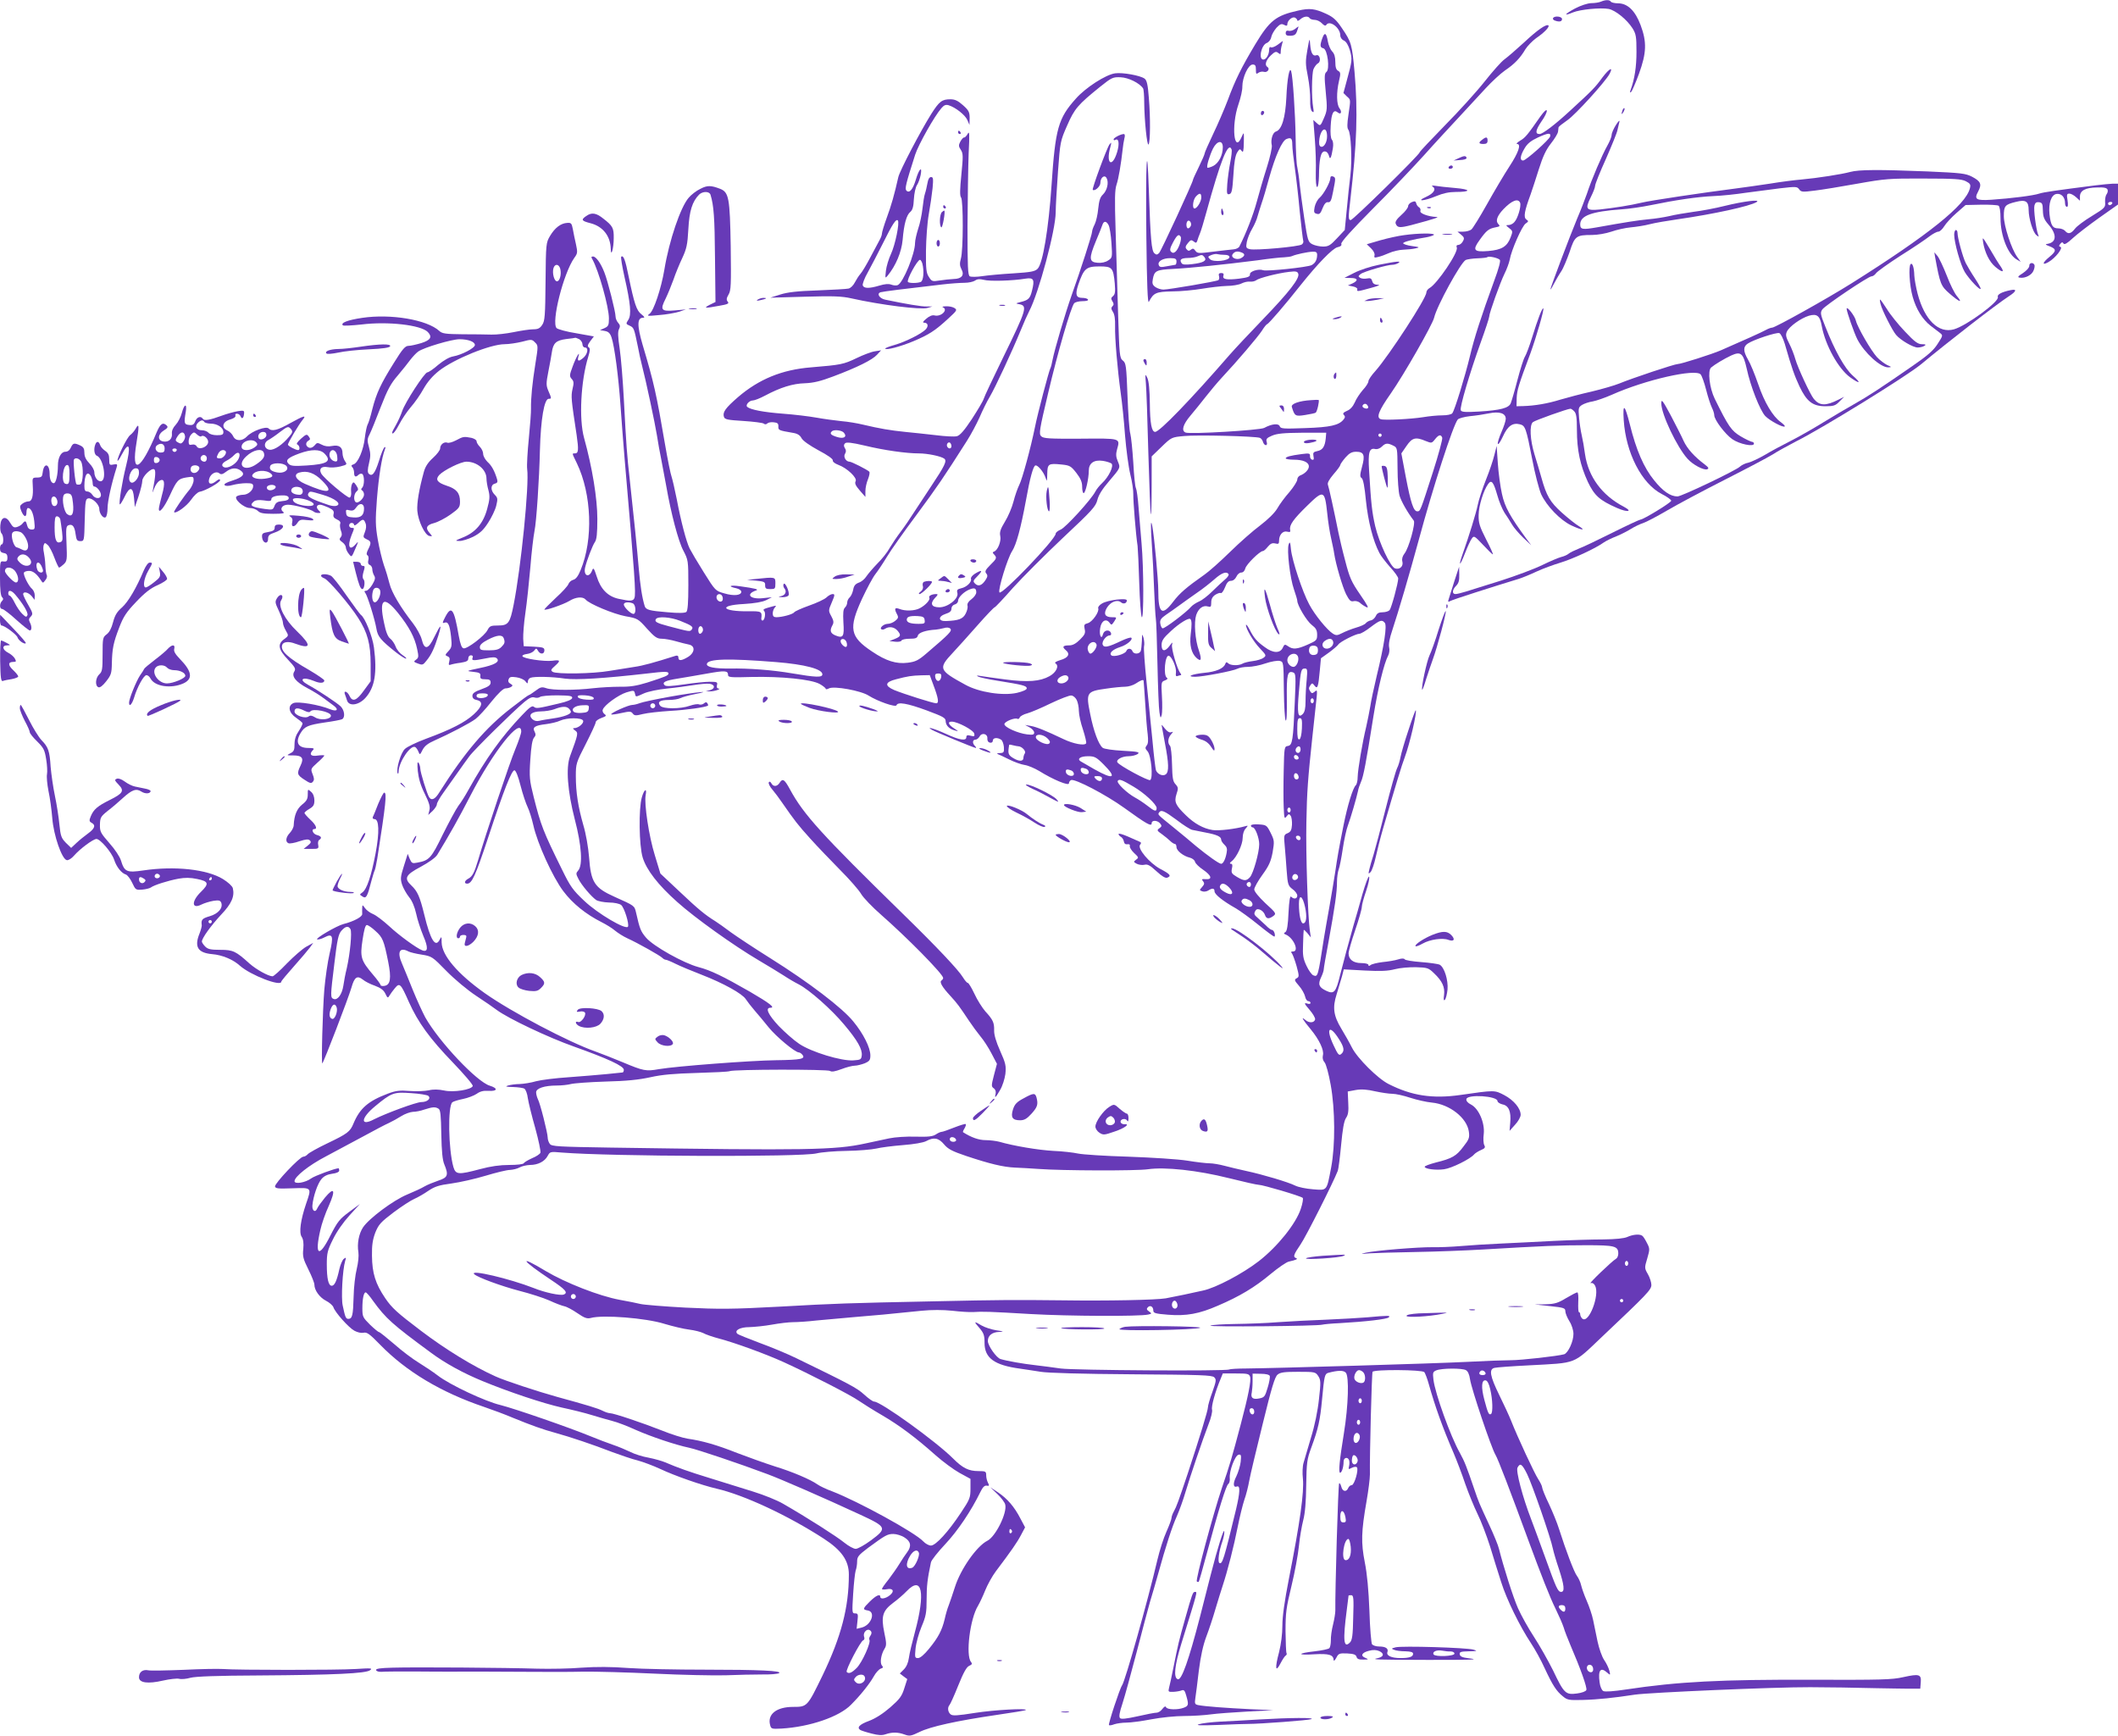<?xml version="1.0" standalone="no"?>
<!DOCTYPE svg PUBLIC "-//W3C//DTD SVG 20010904//EN"
 "http://www.w3.org/TR/2001/REC-SVG-20010904/DTD/svg10.dtd">
<svg version="1.0" xmlns="http://www.w3.org/2000/svg"
 width="1280pt" height="1049pt" viewBox="0 0 1280 1049"
 preserveAspectRatio="xMidYMid meet">
<g transform="translate(0,1049) scale(0.1,-0.1)"
fill="#673ab7" stroke="none">
<path d="M9675 10480 c-11 -5 -37 -9 -59 -9 -23 -1 -62 -14 -97 -32 -65 -35
-73 -49 -13 -24 44 18 167 30 216 21 41 -8 110 -64 144 -117 21 -34 24 -50 24
-142 0 -90 -11 -164 -36 -232 -5 -14 -4 -17 4 -10 6 6 27 55 47 109 46 127 48
192 10 294 -33 88 -79 132 -137 132 -20 0 -40 5 -43 10 -7 12 -32 12 -60 0z"/>
<path d="M7845 10426 c-135 -30 -172 -60 -259 -204 -83 -139 -121 -215 -166
-337 -21 -55 -61 -148 -89 -206 -28 -59 -51 -111 -51 -117 0 -5 -16 -42 -35
-81 -19 -39 -35 -73 -35 -77 0 -14 -192 -430 -205 -443 -11 -11 -17 -12 -28
-2 -18 14 -24 85 -34 381 -11 334 -20 169 -15 -287 3 -281 8 -400 15 -387 29
55 43 61 141 63 51 0 132 8 180 16 48 8 115 16 149 17 34 0 75 7 90 15 16 8
39 13 51 11 13 -1 29 2 37 8 17 14 130 43 199 51 41 5 51 3 56 -11 10 -27 -54
-110 -215 -277 -82 -85 -170 -179 -197 -210 -238 -274 -426 -469 -453 -469
-21 0 -31 50 -32 173 -1 81 -6 133 -15 153 -13 27 -14 26 -9 -31 3 -33 10
-224 15 -424 6 -200 12 -367 15 -369 3 -3 5 75 5 172 l0 178 60 58 c60 58 61
58 136 65 77 8 432 -1 458 -11 8 -3 16 -14 19 -25 3 -10 10 -19 17 -19 7 0 9
8 5 20 -5 17 1 24 32 37 30 13 70 17 183 18 l145 0 -3 -35 c-5 -49 -19 -70
-51 -76 -24 -5 -27 -10 -23 -31 4 -19 1 -24 -9 -21 -8 3 -13 13 -12 23 1 15
-5 17 -50 11 -70 -9 -97 -17 -97 -26 0 -4 22 -8 49 -8 56 0 91 -15 91 -41 0
-19 -24 -44 -52 -54 -10 -4 -18 -15 -18 -25 0 -10 -21 -44 -47 -75 -27 -30
-60 -75 -74 -100 -16 -27 -56 -66 -103 -102 -42 -31 -125 -104 -183 -161 -58
-57 -127 -118 -153 -136 -111 -78 -150 -112 -189 -163 -68 -90 -91 -74 -91 65
0 66 -24 325 -36 389 -10 52 -11 10 -3 -109 5 -69 11 -192 14 -275 3 -82 8
-160 10 -172 3 -12 7 -135 10 -275 3 -139 8 -271 12 -293 6 -36 7 -38 14 -15
3 14 4 64 1 112 -5 85 -4 88 18 96 15 6 19 11 12 16 -23 14 -11 141 12 133 19
-6 46 -70 43 -100 -3 -21 0 -26 10 -22 8 3 17 5 20 5 3 0 1 6 -4 13 -19 23
-55 148 -50 170 5 19 3 18 -14 -5 -28 -38 -49 -36 -49 4 0 26 10 42 56 84 50
47 109 83 118 73 9 -9 9 -37 2 -92 -8 -65 4 -114 34 -142 29 -27 34 -12 16 42
-24 67 -31 171 -17 216 14 41 42 61 71 52 17 -5 20 -2 20 24 0 21 7 35 25 47
13 8 28 13 33 10 5 -3 16 12 25 34 11 29 21 40 36 40 13 0 26 10 33 25 6 14
19 25 29 25 12 0 21 10 25 25 6 25 88 105 106 105 6 0 19 12 30 26 16 19 27
24 44 20 20 -5 24 -3 24 17 0 35 23 61 49 54 17 -4 21 -2 18 11 -6 29 19 64
103 146 99 97 106 95 121 -45 5 -52 16 -121 24 -154 7 -33 16 -73 18 -90 10
-66 50 -201 72 -246 20 -38 28 -46 45 -42 11 3 28 -1 38 -9 9 -9 27 -21 40
-27 17 -9 7 11 -38 76 -53 77 -64 102 -90 203 -17 63 -35 140 -41 170 -25 125
-58 276 -64 291 -4 11 8 32 34 63 23 26 41 51 41 56 0 5 14 25 31 45 24 27 39
35 65 35 47 0 55 -20 35 -92 -13 -49 -13 -60 -2 -67 9 -6 18 -52 26 -137 13
-124 43 -243 81 -315 8 -17 37 -54 64 -85 28 -30 50 -61 50 -70 0 -27 -41
-178 -52 -191 -6 -7 -25 -13 -42 -13 -23 0 -34 -6 -41 -22 -6 -13 -19 -25 -30
-27 -11 -2 -24 -9 -30 -16 -5 -8 -32 -20 -60 -28 -27 -8 -65 -23 -84 -33 -29
-15 -37 -15 -56 -3 -35 22 -110 114 -143 177 -41 76 -103 264 -110 331 -4 45
-7 51 -14 31 -12 -33 8 -204 32 -272 11 -32 20 -62 20 -68 0 -28 57 -123 87
-146 26 -20 33 -32 33 -60 0 -32 -4 -36 -56 -59 -65 -29 -91 -31 -120 -10 -19
13 -22 12 -32 -10 -16 -34 -59 -33 -108 4 -49 35 -66 55 -92 106 -12 22 -21
35 -22 28 0 -24 44 -99 84 -141 39 -41 40 -44 22 -57 -10 -8 -39 -17 -65 -20
-25 -3 -54 -10 -63 -16 -24 -13 -72 -11 -86 3 -9 9 -13 7 -18 -6 -10 -26 -57
-46 -126 -52 -75 -8 -112 -23 -56 -24 46 0 230 35 257 49 11 6 39 11 63 11 24
0 72 9 106 21 35 12 73 18 86 15 23 -6 23 -6 25 -178 1 -95 6 -177 11 -182 6
-6 8 45 7 132 -2 146 4 171 39 158 15 -6 16 -22 9 -178 -10 -232 -14 -262 -42
-266 -21 -3 -22 -8 -25 -150 -2 -81 -2 -180 0 -221 3 -66 4 -72 17 -55 13 17
16 17 25 4 6 -8 9 -33 8 -55 -2 -31 -8 -42 -26 -50 -23 -9 -24 -14 -18 -75 3
-36 9 -105 12 -153 6 -82 9 -90 35 -110 16 -11 29 -29 29 -39 0 -20 -20 -24
-37 -7 -7 7 -12 -22 -16 -97 -3 -73 -9 -110 -18 -116 -12 -8 -12 -10 0 -15 48
-19 85 -103 45 -103 -12 0 -14 -3 -6 -12 5 -7 18 -42 28 -77 16 -60 16 -64 0
-73 -15 -8 -14 -13 14 -45 17 -19 33 -48 37 -64 3 -16 12 -29 19 -29 8 0 14
-5 14 -11 0 -6 -9 -8 -22 -3 -18 5 -16 -1 15 -37 21 -24 36 -50 35 -59 -5 -22
-37 -24 -60 -3 -29 24 -15 1 33 -57 52 -63 82 -127 74 -157 -4 -17 0 -32 10
-43 9 -10 25 -69 37 -136 27 -149 28 -365 3 -498 -28 -146 -23 -140 -110 -133
-41 3 -89 13 -107 22 -41 21 -199 68 -298 89 -41 9 -100 23 -130 31 -30 8 -70
15 -90 15 -19 0 -80 7 -135 16 -55 9 -215 19 -355 24 -140 4 -277 13 -305 19
-27 6 -95 14 -149 16 -91 5 -240 30 -326 55 -19 5 -57 10 -83 10 -41 0 -87 16
-137 48 -2 2 2 12 9 23 7 12 10 23 7 26 -2 3 -34 -7 -70 -21 -35 -14 -69 -26
-76 -26 -6 0 -22 -7 -35 -16 -19 -12 -46 -15 -122 -13 -54 2 -125 -3 -158 -10
-33 -7 -98 -21 -145 -31 -184 -40 -348 -43 -1545 -25 -312 5 -351 7 -362 22
-7 9 -13 26 -13 38 0 27 -46 210 -60 234 -5 11 -10 29 -10 40 0 24 50 41 125
41 28 0 66 4 85 9 19 5 114 12 210 15 126 3 202 11 270 26 71 16 143 22 280
26 102 3 192 7 200 11 27 11 594 12 607 1 8 -7 30 -3 68 11 31 12 67 21 81 21
13 0 40 7 59 14 30 13 35 20 35 48 0 47 -42 131 -103 205 -66 82 -268 236
-501 382 -96 60 -203 131 -239 157 -36 27 -78 57 -94 67 -60 37 -102 71 -215
178 l-117 110 -34 112 c-35 112 -65 310 -55 362 9 46 -9 36 -23 -13 -20 -68
-17 -291 5 -364 23 -75 93 -166 209 -269 108 -97 341 -263 490 -351 56 -33
125 -75 153 -93 27 -18 68 -42 90 -53 65 -33 200 -153 275 -243 82 -97 111
-150 107 -187 -3 -25 -7 -27 -51 -30 -72 -5 -255 51 -327 100 -32 21 -87 70
-124 108 -64 69 -83 110 -50 110 31 0 -4 27 -124 97 -164 94 -236 129 -312
149 -89 24 -272 126 -316 178 -32 38 -38 53 -60 151 -10 42 -8 41 -129 95
-123 55 -144 88 -155 240 -5 61 -19 142 -35 195 -31 109 -45 195 -45 296 0 74
2 80 60 193 33 65 60 123 60 131 0 8 15 19 34 26 30 11 33 14 19 24 -9 7 -14
19 -10 27 10 28 95 89 143 104 44 13 46 13 51 -6 6 -24 1 -24 55 0 25 11 87
24 139 29 52 5 124 15 161 21 37 6 80 10 95 8 35 -4 37 -30 3 -39 l-25 -7 25
0 c26 -1 75 16 51 17 -8 1 -11 8 -8 21 5 18 0 20 -44 20 -26 0 -96 -7 -155
-16 -76 -11 -109 -13 -117 -5 -18 18 3 28 78 40 39 6 117 20 175 30 111 20
130 19 130 -8 0 -14 15 -16 142 -12 179 4 359 -14 411 -42 20 -11 37 -25 37
-29 0 -5 9 -4 20 2 30 16 195 -14 240 -44 54 -34 163 -72 168 -58 7 22 65 12
182 -31 99 -37 115 -45 115 -65 1 -26 21 -47 55 -56 25 -7 25 -7 -2 11 -37 23
-44 43 -15 42 36 -1 132 -52 135 -73 3 -16 0 -18 -22 -12 -19 5 -26 3 -26 -9
0 -24 -41 -18 -123 20 -70 32 -126 48 -84 24 22 -13 255 -109 264 -109 4 0 2
5 -5 12 -17 17 -15 38 3 38 8 0 19 9 25 19 13 26 50 17 47 -12 -1 -13 5 -23
16 -25 10 -2 17 3 17 12 0 18 27 21 50 6 8 -5 15 -25 17 -44 2 -33 -1 -36 -25
-37 -15 0 -20 -3 -12 -6 8 -3 40 -18 70 -33 30 -15 72 -30 93 -33 21 -3 60
-20 87 -36 85 -53 180 -92 180 -75 0 8 6 17 13 20 24 9 210 -88 321 -168 137
-99 166 -115 166 -93 0 20 34 19 51 -1 11 -14 11 -18 -4 -29 -17 -12 -15 -15
15 -36 18 -13 41 -32 50 -41 10 -10 23 -18 28 -18 6 0 10 -9 10 -19 0 -22 42
-55 81 -64 15 -4 29 -15 31 -25 3 -11 25 -32 49 -48 51 -35 58 -60 16 -57 -24
2 -27 0 -16 -13 9 -11 8 -18 -6 -34 -17 -19 -17 -20 0 -26 10 -4 26 -2 36 4
26 17 39 15 39 -5 1 -19 52 -59 130 -103 25 -15 85 -58 134 -98 49 -40 93 -72
97 -72 4 0 5 9 2 20 -3 11 -10 20 -15 20 -6 0 -23 12 -38 28 -16 15 -38 35
-49 45 -23 19 -25 26 -12 46 11 17 47 -1 56 -29 8 -24 24 -25 51 -5 18 14 16
18 -49 77 -41 39 -67 71 -67 83 0 11 22 51 49 88 40 55 51 80 62 136 11 66 11
72 -12 118 -23 46 -26 48 -71 51 -29 2 -48 -1 -48 -7 0 -6 5 -11 11 -11 15 0
39 -64 39 -102 0 -50 -36 -177 -56 -199 -22 -24 -35 -24 -79 2 -32 19 -35 25
-30 50 5 21 3 29 -7 29 -8 1 -7 5 5 15 30 22 67 101 67 141 0 22 7 46 18 57
16 19 16 19 -3 14 -55 -16 -161 -29 -197 -23 -56 9 -110 39 -161 89 -63 61
-72 81 -57 128 12 35 11 41 -6 60 -16 17 -19 38 -21 121 -1 56 -7 106 -12 111
-16 16 -13 48 6 69 14 16 15 18 1 13 -10 -4 -23 4 -37 21 -11 15 -21 25 -21
23 0 -2 9 -51 20 -109 24 -124 25 -173 6 -189 -17 -14 -50 -1 -60 24 -3 8 -13
88 -21 178 -9 89 -25 249 -36 356 -11 107 -18 204 -15 216 3 11 1 34 -3 50 -9
28 -9 26 -10 -17 -1 -25 -4 -53 -7 -62 -8 -20 -43 -21 -50 -1 -8 19 -30 19
-37 1 -7 -19 -78 -39 -91 -26 -14 14 8 35 54 50 41 13 78 45 67 56 -4 4 -31
-5 -61 -19 -79 -38 -104 -43 -112 -23 -7 19 21 56 42 56 8 0 11 6 8 15 -9 23
-41 18 -48 -7 -9 -38 -25 -7 -17 37 7 44 36 60 57 31 10 -15 13 -14 28 9 16
25 16 25 -13 25 -43 0 -54 20 -31 58 22 35 62 51 85 32 15 -13 35 -6 35 12 0
16 -116 2 -150 -19 -16 -9 -26 -22 -23 -29 8 -21 -36 -83 -63 -90 -22 -6 -24
-10 -19 -35 6 -25 1 -35 -28 -64 -24 -24 -44 -35 -64 -35 -40 0 -46 -9 -22
-29 28 -23 16 -46 -33 -60 -28 -9 -37 -15 -28 -21 22 -14 3 -54 -37 -76 -57
-32 -131 -38 -268 -20 -66 9 -133 18 -150 21 -21 4 -25 3 -15 -3 8 -5 62 -17
120 -26 150 -24 175 -30 175 -46 0 -8 -22 -18 -59 -27 -85 -19 -229 3 -312 49
-161 88 -165 98 -76 193 31 33 99 109 151 168 52 59 98 107 102 107 4 0 54 53
111 118 58 64 194 200 302 302 176 165 198 189 208 229 7 29 30 66 68 110 73
86 72 83 55 124 -11 26 -12 43 -4 72 19 68 24 66 -222 64 -190 -1 -223 1 -237
15 -14 14 -11 37 43 263 56 239 136 515 157 541 6 6 28 12 50 12 24 0 37 4 33
10 -3 6 -19 10 -35 10 -37 0 -43 20 -24 78 34 100 48 112 129 112 76 0 83 -7
92 -103 4 -50 2 -65 -10 -76 -13 -10 -14 -16 -4 -32 9 -14 9 -21 0 -30 -9 -9
-8 -17 3 -34 10 -15 14 -44 13 -86 -2 -73 14 -258 34 -404 8 -55 20 -170 26
-255 7 -85 21 -192 32 -237 11 -44 19 -98 18 -120 -1 -37 15 -242 26 -313 2
-19 7 -120 10 -224 3 -104 10 -196 15 -205 13 -21 12 300 -1 444 -5 61 -13
158 -18 216 -4 59 -12 112 -16 119 -5 8 -12 77 -16 154 -5 78 -13 156 -18 175
-6 18 -13 122 -17 229 -7 182 -9 198 -28 213 -20 16 -21 31 -29 286 -4 147
-11 374 -15 503 -6 188 -5 243 6 275 12 36 27 124 37 215 2 19 6 47 10 63 5
17 3 27 -3 27 -19 0 -62 -23 -62 -32 0 -5 4 -7 9 -4 22 14 28 -21 12 -74 -30
-98 -69 -69 -41 30 8 31 8 33 -5 17 -16 -22 -107 -268 -101 -274 11 -11 46 20
46 41 0 34 26 53 38 29 14 -26 3 -74 -23 -99 -16 -15 -23 -36 -28 -85 -3 -35
-13 -78 -21 -94 -9 -17 -16 -37 -16 -45 0 -17 -69 -231 -124 -385 -39 -111
-103 -328 -115 -390 -4 -23 -10 -45 -13 -50 -8 -13 -77 -274 -93 -355 -26
-128 -77 -315 -95 -350 -10 -20 -26 -65 -35 -101 -9 -35 -32 -90 -52 -122 -27
-44 -33 -64 -28 -86 7 -32 -15 -86 -37 -94 -10 -4 -11 -7 0 -18 18 -19 16 -25
-24 -64 -29 -29 -33 -39 -24 -50 10 -12 9 -20 -4 -40 -22 -34 -44 -41 -63 -22
-14 14 -13 18 15 46 34 35 27 40 -16 14 -16 -10 -27 -24 -24 -31 6 -19 -26
-50 -59 -57 -24 -6 -28 -10 -23 -29 8 -34 -57 -86 -109 -86 -48 0 -58 22 -27
56 19 19 20 24 8 24 -26 0 -48 -11 -42 -22 8 -12 -23 -46 -58 -64 -31 -16 -86
-18 -122 -4 -29 11 -33 2 -15 -32 10 -18 8 -25 -11 -40 -12 -10 -32 -18 -45
-18 -24 0 -52 -25 -38 -33 5 -3 15 -2 23 4 24 15 54 10 73 -11 24 -28 22 -36
-15 -51 l-33 -13 35 -4 c19 -2 36 1 38 7 2 6 24 11 49 11 36 0 46 4 50 19 4
18 50 33 108 36 11 1 33 5 48 9 19 6 33 4 40 -3 13 -13 -6 -32 -142 -148 -51
-44 -68 -52 -115 -58 -69 -9 -132 11 -216 68 -134 89 -143 139 -60 319 29 62
65 129 80 148 15 19 47 67 70 105 23 39 104 153 180 255 125 169 163 225 303
445 25 39 59 103 77 143 17 40 45 97 62 125 34 58 131 266 185 397 19 47 43
101 53 120 57 107 160 491 160 597 0 37 7 149 14 248 13 178 14 183 55 276 45
103 65 126 200 235 70 56 77 59 124 57 47 -2 114 -35 135 -67 4 -6 7 -45 7
-86 1 -107 17 -263 26 -253 11 12 12 163 2 281 -6 80 -12 107 -26 117 -26 19
-132 38 -177 32 -56 -7 -179 -86 -238 -153 -107 -119 -124 -181 -147 -522 -18
-267 -53 -474 -84 -506 -17 -17 -41 -21 -148 -28 -70 -4 -155 -12 -188 -17
-33 -5 -66 -5 -74 -1 -12 6 -14 58 -14 304 1 164 4 361 7 439 6 120 5 138 -6
118 -7 -13 -17 -23 -22 -22 -4 1 -14 -10 -22 -24 -12 -23 -11 -30 3 -51 14
-22 14 -38 3 -149 -9 -90 -10 -128 -2 -138 14 -17 14 -319 -1 -370 -8 -29 -7
-43 3 -63 20 -36 3 -59 -46 -60 -22 -1 -60 -5 -85 -9 -44 -7 -48 -6 -65 21
-16 23 -19 47 -18 158 1 72 8 172 17 221 9 50 19 120 23 158 5 57 4 67 -9 67
-11 0 -18 -13 -22 -37 -4 -21 -10 -49 -15 -63 -5 -14 -11 -54 -15 -90 -4 -36
-15 -91 -26 -122 -10 -32 -19 -70 -19 -86 0 -66 -73 -243 -105 -255 -8 -4 -26
-2 -39 3 -16 6 -39 4 -72 -6 -60 -18 -93 -18 -100 1 -3 8 10 44 31 80 20 36
60 114 90 173 59 119 80 151 91 140 12 -13 -16 -149 -42 -204 -13 -28 -27 -73
-30 -100 -5 -47 -5 -48 11 -29 49 60 83 141 90 215 8 95 23 151 47 170 13 11
19 32 21 77 2 34 10 72 19 85 8 12 18 40 22 61 11 57 -10 37 -29 -28 -18 -60
-39 -85 -57 -67 -11 11 -4 40 53 218 20 61 116 232 158 280 16 19 27 23 44 18
42 -13 100 -59 113 -89 l13 -30 1 41 c0 36 -5 47 -40 78 -30 27 -49 36 -76 36
-51 0 -67 -12 -115 -87 -66 -105 -191 -344 -200 -383 -24 -107 -43 -173 -70
-246 -16 -44 -29 -87 -29 -95 0 -8 -6 -25 -14 -39 -7 -14 -32 -61 -56 -105
-23 -44 -50 -89 -60 -100 -10 -11 -25 -35 -34 -52 -9 -18 -26 -35 -39 -37 -12
-3 -96 -7 -187 -11 -123 -4 -181 -11 -225 -25 l-60 -19 210 6 c170 5 223 3
280 -10 179 -40 419 -70 460 -58 l30 9 -35 0 c-30 -1 -121 14 -250 41 -35 7
-54 37 -28 45 12 4 155 22 373 47 50 6 110 10 134 10 24 0 52 6 63 13 14 10
28 11 53 5 34 -10 175 -6 252 7 50 8 57 -5 40 -72 -12 -49 -22 -58 -72 -70
-27 -7 -28 -8 -7 -12 54 -9 47 -30 -98 -327 -59 -121 -111 -231 -115 -245 -4
-14 -37 -69 -72 -123 -45 -68 -72 -99 -90 -103 -14 -4 -71 -1 -126 6 -56 6
-140 16 -187 20 -89 9 -154 20 -255 44 -33 8 -91 18 -130 21 -38 4 -106 13
-150 21 -44 8 -135 19 -203 24 -118 9 -196 24 -216 41 -13 11 12 39 34 39 10
0 43 13 73 29 94 50 168 73 242 75 52 2 96 13 170 41 144 54 237 100 265 131
l25 27 -38 -6 c-21 -3 -71 -22 -110 -41 -79 -38 -95 -41 -276 -56 -175 -14
-314 -71 -441 -180 -76 -66 -94 -91 -85 -119 5 -16 22 -19 118 -25 61 -4 117
-11 123 -16 6 -6 15 -5 21 1 6 6 23 9 39 7 23 -2 29 -8 28 -25 -1 -23 2 -24
89 -39 26 -4 42 -14 51 -32 9 -16 47 -43 102 -73 55 -29 88 -52 87 -61 -2 -8
12 -19 33 -27 53 -19 116 -79 105 -99 -7 -13 0 -27 25 -56 l34 -39 0 35 c0 20
7 52 16 73 8 21 12 41 7 45 -14 13 -107 60 -119 60 -22 0 -39 30 -27 48 7 12
7 22 -1 34 -8 13 -7 21 1 29 8 8 39 5 120 -14 116 -28 250 -47 327 -47 51 0
134 -17 153 -32 17 -13 2 -44 -76 -161 -36 -54 -84 -127 -106 -161 -22 -35
-58 -88 -80 -117 -23 -30 -53 -75 -68 -100 -14 -26 -48 -69 -75 -95 -26 -27
-56 -62 -66 -77 -10 -16 -30 -33 -46 -38 -21 -8 -30 -19 -34 -44 -4 -18 -13
-38 -21 -45 -8 -7 -15 -21 -15 -31 0 -10 -6 -24 -14 -31 -10 -10 -12 -32 -9
-89 6 -86 -1 -98 -48 -79 -31 13 -36 29 -18 62 9 16 7 28 -7 54 -18 33 -18 35
3 84 19 44 19 50 5 50 -9 0 -26 -9 -38 -21 -12 -11 -59 -33 -105 -49 -45 -16
-85 -34 -89 -40 -8 -12 -70 -29 -107 -30 -17 0 -23 6 -23 23 0 13 6 29 13 36
10 11 8 12 -8 8 -60 -16 -67 -19 -57 -29 11 -11 4 -58 -10 -58 -5 0 -8 6 -7
13 5 42 1 44 -78 43 -162 -2 -185 36 -27 44 65 4 111 12 134 23 l35 18 -56 -6
c-77 -8 -105 25 -39 47 17 6 -3 12 -97 25 -62 9 -79 0 -23 -12 17 -4 30 -13
30 -21 0 -22 -45 -27 -102 -10 -54 15 -55 16 -125 128 -39 62 -77 127 -85 143
-20 40 -53 165 -78 298 -12 60 -26 120 -31 135 -6 15 -24 104 -40 197 -52 305
-68 376 -135 600 -35 120 -34 165 3 165 11 0 8 6 -11 21 -29 22 -43 64 -77
229 -20 101 -32 131 -45 118 -3 -3 6 -58 20 -121 37 -162 43 -230 23 -260 -15
-23 -15 -25 8 -35 26 -12 27 -15 50 -127 7 -38 18 -88 24 -110 25 -96 80 -356
91 -425 6 -41 18 -106 26 -145 7 -38 21 -110 30 -160 29 -166 73 -335 104
-393 29 -56 30 -59 30 -208 0 -109 -4 -154 -12 -162 -9 -7 -47 -8 -113 -2
-112 9 -132 15 -139 38 -16 52 -27 126 -36 230 -10 118 -27 284 -54 532 -17
153 -21 202 -36 490 -6 113 -17 249 -25 303 -11 72 -12 104 -4 118 8 16 7 25
-5 38 -9 10 -16 27 -16 39 0 28 -47 215 -68 267 -21 54 -50 95 -68 95 -11 0
-12 -4 -4 -17 38 -68 100 -288 100 -357 0 -41 -3 -48 -27 -59 l-27 -12 29 -5
c22 -4 32 -13 41 -40 18 -54 42 -238 54 -410 6 -85 17 -231 25 -325 61 -705
69 -814 59 -839 -7 -19 -25 -20 -94 -5 -66 14 -110 58 -134 136 -16 49 -20 55
-27 37 -18 -49 -54 -35 -43 16 10 43 44 132 59 154 11 15 15 51 15 141 0 123
-31 311 -80 488 -32 114 -20 346 25 491 12 39 12 51 3 57 -9 6 -7 15 9 37 l22
29 -106 19 c-58 9 -111 24 -119 31 -34 34 41 332 107 425 20 27 20 34 10 81
-7 29 -15 70 -19 92 -7 35 -10 40 -34 38 -39 -2 -75 -30 -104 -79 -24 -41 -25
-46 -27 -276 -2 -205 -4 -237 -20 -261 -14 -21 -25 -27 -55 -27 -20 0 -73 -8
-117 -17 -44 -9 -105 -16 -135 -15 -30 1 -109 2 -175 2 -102 1 -123 4 -140 20
-74 68 -293 105 -467 79 -87 -13 -131 -30 -116 -45 4 -4 55 -1 112 5 161 20
359 -3 401 -45 29 -30 18 -49 -38 -67 -30 -9 -65 -17 -78 -17 -20 0 -36 -18
-88 -102 -79 -126 -106 -183 -131 -281 -10 -42 -23 -85 -29 -94 -5 -10 -12
-45 -16 -78 -8 -73 -41 -152 -68 -161 -14 -4 -16 -9 -8 -17 6 -6 11 -21 11
-34 0 -25 10 -29 27 -12 6 6 16 8 22 5 14 -9 14 -69 0 -83 -8 -8 -8 -13 0 -17
6 -4 11 -15 11 -25 0 -22 -35 -55 -49 -46 -16 9 -13 51 4 65 12 10 12 15 -2
37 -14 21 -18 22 -25 9 -5 -9 -8 -30 -6 -48 2 -17 -2 -33 -9 -35 -12 -4 -158
118 -172 146 -15 28 2 45 39 38 17 -4 52 -2 76 4 42 11 43 12 29 32 -8 12 -15
33 -15 48 0 37 -21 52 -63 44 -23 -5 -45 -2 -63 8 -25 13 -29 13 -43 -5 -11
-12 -22 -17 -34 -13 -21 9 -22 31 -3 42 12 7 12 11 2 25 -12 16 -15 15 -47
-13 -22 -20 -30 -32 -22 -35 14 -6 18 -34 5 -34 -15 0 -62 25 -62 33 0 11 67
124 89 150 25 30 8 26 -73 -19 -80 -45 -113 -53 -133 -33 -15 15 -100 -16
-130 -48 -29 -31 -70 -30 -84 1 -6 13 -22 29 -36 35 -37 17 -28 53 18 66 21 6
34 15 32 23 -7 18 24 15 31 -4 8 -20 19 -11 21 17 2 18 -2 20 -39 14 -23 -4
-66 -16 -96 -27 -73 -27 -106 -32 -114 -19 -12 19 -36 12 -46 -15 -8 -20 -16
-25 -38 -22 -29 3 -31 11 -19 81 8 52 -10 46 -24 -8 -6 -24 -23 -57 -37 -72
-17 -18 -25 -37 -23 -54 3 -31 -19 -52 -51 -47 -37 5 -36 43 1 66 23 14 28 21
19 30 -23 23 -39 12 -61 -40 -97 -234 -156 -264 -122 -63 17 100 16 124 -6 83
-7 -12 -21 -29 -32 -37 -19 -13 -77 -132 -77 -154 1 -7 12 9 26 36 45 87 57
54 25 -72 -22 -88 -44 -222 -37 -229 3 -2 15 18 28 44 32 67 52 64 58 -6 l5
-55 23 68 c12 37 22 78 22 91 0 27 55 80 72 70 10 -6 8 -41 -7 -119 -5 -28 -5
-28 7 4 7 19 21 39 31 45 31 19 37 -10 16 -85 -10 -38 -19 -76 -19 -85 0 -31
32 8 66 81 42 92 51 102 102 110 40 6 42 6 42 -18 0 -14 -11 -38 -23 -54 -36
-42 -99 -134 -95 -138 11 -11 77 37 103 75 17 25 40 46 51 48 33 5 124 56 124
70 0 9 -9 7 -27 -8 -30 -23 -49 -14 -38 19 9 29 42 46 60 31 11 -9 20 -7 41 9
31 24 62 27 89 7 29 -21 13 -40 -50 -60 -38 -12 -54 -21 -47 -28 6 -6 23 -6
48 1 22 6 58 11 82 11 34 0 42 -3 42 -18 0 -25 -31 -52 -61 -52 -13 0 -30 -4
-38 -9 -22 -14 42 -71 79 -71 17 0 38 -8 48 -17 13 -14 34 -18 93 -18 58 0 72
3 61 11 -24 18 -7 44 29 44 35 0 139 -28 154 -41 5 -5 17 -9 28 -9 17 0 17 1
3 16 -18 17 -13 34 9 34 8 0 30 -8 50 -17 29 -14 35 -22 31 -39 -4 -16 1 -24
20 -33 17 -7 24 -17 20 -26 -3 -8 -1 -27 4 -41 8 -19 7 -31 -1 -41 -10 -11 -8
-17 9 -29 12 -8 22 -23 22 -32 0 -9 8 -27 18 -39 17 -22 17 -22 39 30 20 46
21 49 4 30 -39 -47 -54 -15 -26 54 18 44 18 43 0 43 -8 0 -15 7 -15 15 0 8 7
15 15 15 8 0 15 -5 15 -12 0 -6 10 -2 23 10 29 28 36 27 46 0 6 -15 4 -34 -4
-54 -12 -30 -11 -32 11 -43 28 -12 29 -22 9 -61 -10 -20 -12 -31 -4 -36 6 -3
8 -16 5 -29 -4 -15 -1 -25 9 -29 8 -3 15 -15 15 -26 0 -11 5 -28 11 -38 9 -14
6 -26 -11 -55 -12 -20 -29 -37 -37 -37 -11 0 -13 -4 -6 -12 14 -18 59 -163 68
-218 8 -47 25 -68 118 -142 27 -21 54 -38 60 -38 7 0 -2 9 -20 21 -17 11 -36
34 -42 52 -7 18 -21 39 -33 48 -14 11 -26 40 -37 95 -32 146 -2 167 85 59 67
-84 100 -146 115 -217 10 -46 9 -53 -6 -64 -17 -12 -16 -14 11 -24 26 -10 31
-9 51 17 30 36 48 76 72 152 23 75 15 72 -24 -8 -36 -76 -60 -81 -76 -16 -6
24 -30 68 -53 98 -76 97 -129 187 -142 240 -7 29 -22 79 -34 112 -11 33 -28
103 -37 155 -14 82 -15 115 -5 245 11 137 29 250 48 299 5 12 4 17 -2 13 -6
-3 -21 -40 -34 -83 -24 -75 -41 -97 -62 -76 -7 7 -7 26 2 62 10 41 10 60 0 97
-11 39 -11 50 3 77 9 17 39 91 67 164 42 108 62 145 104 193 28 33 62 76 76
95 14 18 35 41 48 50 34 24 202 74 249 74 52 0 93 -15 93 -35 0 -18 -80 -60
-132 -69 -23 -4 -57 -24 -90 -51 -28 -25 -58 -45 -65 -45 -17 0 -136 -183
-153 -236 -7 -21 -23 -57 -36 -80 -13 -22 -24 -44 -24 -48 0 -18 22 9 45 54
14 27 44 72 67 99 24 27 59 77 78 112 24 42 54 77 93 108 92 72 311 161 397
161 25 0 72 7 105 15 56 15 60 15 78 -4 20 -19 20 -21 2 -133 -18 -113 -27
-203 -26 -267 1 -18 -5 -99 -13 -180 -8 -80 -13 -164 -10 -186 13 -94 -37
-593 -82 -820 -22 -111 -32 -125 -94 -125 -44 0 -51 -3 -64 -28 -18 -35 -122
-114 -144 -110 -12 2 -20 24 -30 78 -28 162 -44 184 -82 110 -17 -33 -18 -38
-4 -33 22 8 32 -12 40 -85 6 -57 4 -65 -16 -87 -21 -22 -21 -25 -6 -31 13 -5
16 -13 11 -32 -5 -19 -3 -23 8 -19 8 3 35 9 61 12 36 6 46 11 46 26 0 11 7 19
16 19 10 0 14 -6 10 -15 -7 -18 3 -19 78 -4 43 9 60 9 69 0 20 -20 -14 -40
-103 -58 -84 -18 -85 -18 -40 -23 38 -4 45 -8 43 -25 -2 -16 4 -20 30 -20 25
0 32 -4 32 -20 0 -15 -13 -25 -55 -40 -42 -15 -55 -25 -55 -40 0 -13 8 -22 25
-25 42 -9 36 -38 -16 -86 -53 -49 -136 -92 -291 -149 -56 -21 -113 -48 -126
-61 -25 -23 -54 -121 -44 -147 3 -6 6 -1 6 13 3 59 74 162 101 145 6 -4 15
-17 19 -28 8 -20 9 -20 25 12 13 24 33 39 74 57 86 38 213 104 247 130 17 13
60 59 95 104 42 52 72 80 85 80 11 0 26 4 34 9 11 7 10 11 -4 19 -12 6 -16 16
-11 27 5 14 14 17 47 12 22 -3 47 -14 54 -24 13 -16 14 -16 15 -2 0 9 7 20 16
23 24 9 130 7 209 -5 68 -9 233 1 496 31 108 13 129 13 129 0 0 -12 -17 -19
-129 -55 -65 -20 -104 -26 -165 -25 -45 0 -117 -4 -161 -9 -110 -13 -246 -13
-283 0 -27 9 -35 8 -65 -15 -19 -14 -37 -26 -40 -26 -4 0 -50 -34 -104 -76
-158 -121 -283 -268 -437 -511 -26 -43 -48 -54 -63 -30 -12 19 -53 150 -53
172 0 11 -5 27 -10 35 -8 10 -9 -5 -5 -50 5 -45 17 -87 42 -137 27 -55 34 -79
28 -100 l-7 -28 26 24 c14 14 26 32 26 40 0 9 18 41 40 71 21 30 60 84 85 120
25 36 57 80 71 99 25 36 265 272 333 329 29 24 46 32 61 27 12 -4 26 -2 33 3
7 6 54 10 105 10 78 -1 92 -4 90 -16 -2 -10 -30 -22 -83 -34 -127 -30 -134
-31 -149 -19 -10 8 -26 -3 -72 -52 -123 -129 -217 -260 -324 -452 -18 -33 -45
-76 -60 -95 -14 -19 -56 -97 -94 -173 -70 -144 -82 -157 -154 -170 -30 -6 -34
-4 -46 23 l-12 30 -23 -73 c-21 -66 -22 -78 -11 -113 7 -21 26 -55 42 -75 19
-23 34 -60 43 -100 7 -35 27 -95 43 -134 31 -72 29 -101 -6 -88 -34 13 -139
89 -200 146 -35 32 -78 65 -97 73 -18 7 -41 24 -49 36 -15 21 -16 21 -17 3 -1
-11 0 -28 0 -38 2 -17 -50 -45 -113 -61 -40 -10 -174 -88 -159 -93 6 -2 26 3
43 12 52 27 57 10 32 -97 -12 -51 -26 -149 -32 -218 -10 -122 -19 -452 -12
-446 10 11 156 390 176 458 18 64 35 75 69 48 13 -11 46 -28 73 -37 35 -13 53
-27 63 -48 13 -27 15 -28 25 -11 6 10 21 31 33 45 28 34 35 27 84 -84 55 -123
126 -221 267 -367 68 -71 122 -134 119 -141 -7 -22 -116 -40 -173 -27 -34 7
-65 8 -93 1 -24 -5 -76 -7 -115 -4 -60 5 -84 2 -132 -16 -119 -45 -169 -88
-208 -181 -20 -49 -36 -61 -157 -119 -59 -28 -112 -58 -119 -66 -7 -8 -19 -15
-27 -15 -21 0 -174 -162 -171 -180 3 -13 20 -14 106 -11 118 4 116 6 82 -93
-33 -97 -44 -174 -27 -200 10 -15 13 -38 10 -73 -5 -45 -1 -61 31 -125 20 -40
36 -81 36 -91 0 -34 31 -77 69 -97 22 -11 42 -29 46 -40 10 -31 92 -123 127
-142 19 -10 41 -15 55 -12 20 5 37 -7 101 -73 157 -161 367 -287 627 -375 50
-17 128 -46 175 -66 110 -45 179 -70 260 -92 87 -24 224 -70 340 -115 52 -19
121 -43 155 -51 33 -9 94 -32 135 -51 89 -42 250 -98 340 -119 166 -38 432
-162 648 -302 108 -70 152 -133 152 -217 0 -199 -46 -375 -159 -610 -92 -189
-92 -190 -178 -190 -100 0 -156 -44 -139 -109 6 -24 9 -25 69 -22 170 10 349
71 420 144 57 57 113 127 138 172 12 22 31 42 41 46 15 4 17 9 8 19 -14 16 -5
69 16 102 12 19 12 33 -2 98 -20 98 -10 131 54 179 26 19 63 51 81 70 94 98
115 -8 50 -248 -16 -59 -33 -129 -36 -154 -4 -30 -15 -55 -31 -71 l-24 -24 22
-17 23 -17 -18 -56 c-15 -48 -28 -65 -85 -115 -44 -38 -89 -67 -129 -82 -57
-21 -75 -40 -51 -55 5 -3 35 -13 67 -21 42 -11 64 -12 86 -4 39 13 73 13 114
-2 30 -11 39 -9 89 15 66 33 226 68 464 103 96 14 177 27 179 30 13 12 -190 1
-305 -17 -108 -17 -137 -19 -149 -9 -17 14 -20 41 -7 56 5 5 29 58 53 118 31
77 50 112 66 119 18 8 20 13 11 24 -33 40 -6 260 42 338 10 17 30 59 44 94 14
35 43 87 64 115 95 126 129 175 152 219 l25 47 -28 53 c-37 72 -80 121 -135
158 l-47 31 42 -40 c23 -22 45 -51 48 -64 13 -50 -58 -194 -108 -219 -65 -33
-162 -172 -196 -280 -13 -41 -30 -90 -37 -109 -8 -19 -19 -57 -25 -85 -16 -67
-39 -111 -94 -178 -29 -36 -54 -57 -67 -57 -19 0 -20 4 -15 57 3 32 19 91 36
132 27 64 31 85 31 167 0 81 5 122 26 222 2 13 42 63 87 111 75 80 156 200
212 315 14 29 25 40 38 38 15 -3 17 0 8 17 -6 11 -11 31 -11 45 0 24 -3 26
-47 26 -59 0 -95 18 -153 76 -104 104 -437 344 -477 344 -8 0 -35 19 -61 43
-44 40 -86 62 -407 218 -55 27 -156 69 -225 94 -69 26 -129 50 -134 55 -20 20
16 40 73 40 31 1 92 7 136 15 44 8 102 15 128 15 27 0 90 4 140 10 51 5 151
14 222 20 127 10 220 19 415 39 61 6 127 6 185 0 50 -6 106 -9 125 -8 59 4 96
3 350 -12 230 -13 656 -15 709 -3 22 5 23 6 5 19 -15 10 -16 16 -7 25 14 15
33 4 33 -20 0 -15 12 -19 88 -25 111 -9 189 5 303 55 129 55 223 111 318 191
46 38 95 72 110 75 45 10 57 16 44 21 -20 7 -16 20 27 83 33 48 196 371 225
445 4 11 13 81 20 156 9 95 17 143 29 162 14 20 17 42 14 94 l-3 67 49 9 c35
6 69 3 117 -8 37 -8 84 -15 104 -15 20 0 69 -11 108 -24 40 -13 98 -26 130
-29 108 -10 213 -93 224 -176 5 -36 1 -47 -33 -90 -42 -57 -69 -72 -166 -96
-38 -10 -68 -21 -68 -26 0 -13 68 -22 117 -15 46 6 159 62 182 90 6 7 25 19
41 26 24 10 28 16 20 30 -5 10 -7 40 -3 68 7 66 -30 153 -77 177 -20 10 -30
22 -28 33 6 31 188 19 188 -12 0 -7 14 -16 30 -20 38 -7 53 -43 47 -110 l-4
-50 33 37 c19 20 34 47 34 60 0 39 -42 89 -99 119 -60 31 -56 31 -265 1 -168
-24 -294 -5 -434 66 -66 33 -190 157 -222 221 -15 30 -44 81 -64 114 -47 78
-54 127 -28 208 11 35 25 83 32 107 l11 43 127 -7 c96 -5 140 -3 182 8 30 8
88 13 128 12 68 -2 75 -4 108 -36 51 -48 67 -85 61 -132 -4 -28 -2 -36 5 -29
6 6 13 34 16 62 5 57 -19 134 -47 150 -10 5 -60 12 -112 16 -52 4 -97 11 -100
17 -4 6 -19 6 -40 -1 -19 -6 -61 -13 -93 -16 -33 -4 -66 -12 -73 -18 -9 -7
-13 -7 -13 1 0 6 -18 11 -43 11 -49 0 -77 22 -77 59 0 12 18 75 40 140 22 64
40 128 40 140 0 12 12 56 26 97 14 41 22 79 18 86 -4 6 -22 -42 -41 -108 -18
-65 -42 -150 -54 -189 -30 -105 -55 -200 -80 -297 -26 -106 -37 -118 -85 -95
-44 21 -50 39 -30 81 9 19 16 40 16 48 0 7 13 85 30 173 37 203 50 293 50 355
0 27 5 61 10 75 6 15 17 72 25 126 8 54 22 118 31 141 17 46 52 166 61 208 2
14 11 39 18 55 15 33 31 117 75 395 28 174 64 321 90 370 6 11 9 34 5 49 -4
18 3 55 19 102 39 118 103 336 161 549 85 315 207 692 235 725 6 7 39 16 73
20 34 3 86 11 115 17 63 13 102 1 102 -33 0 -12 -12 -48 -26 -80 -14 -32 -24
-63 -22 -71 3 -7 16 13 31 45 28 62 58 84 102 73 33 -8 38 -22 75 -212 16 -86
41 -181 54 -211 33 -71 116 -157 182 -188 64 -30 92 -33 45 -4 -19 11 -65 48
-102 81 -71 64 -93 101 -124 213 -9 33 -28 95 -41 138 -27 88 -32 178 -10 196
13 11 210 81 227 81 4 0 15 -7 23 -16 12 -12 16 -38 16 -112 0 -123 20 -214
66 -314 40 -83 70 -111 177 -158 64 -28 97 -22 40 8 -132 69 -214 181 -234
317 -5 39 -14 90 -20 115 -6 25 -13 72 -16 106 -5 57 -4 63 18 77 13 8 42 18
64 21 22 4 74 22 115 40 203 91 508 160 538 123 7 -8 22 -50 33 -93 11 -44 27
-92 35 -108 8 -16 14 -36 14 -45 0 -28 66 -115 109 -145 43 -30 131 -48 131
-27 0 6 -6 11 -12 11 -7 1 -38 15 -68 33 -57 34 -74 59 -157 227 -32 65 -44
170 -22 189 21 18 79 53 122 73 57 26 72 14 93 -79 23 -108 80 -252 112 -287
27 -28 109 -72 118 -63 3 3 -8 14 -24 26 -48 34 -99 119 -137 231 -20 58 -47
124 -61 147 -30 52 -30 78 -1 97 36 24 174 69 190 63 9 -3 23 -32 33 -64 43
-150 59 -193 89 -258 44 -92 80 -120 157 -120 50 0 61 4 85 29 l28 28 -34 -17
c-77 -39 -114 -38 -149 4 -22 26 -99 193 -112 241 -7 25 -23 67 -37 94 -20 39
-23 53 -14 72 14 31 84 81 133 96 49 14 67 0 78 -64 22 -116 100 -256 171
-308 60 -43 70 -37 16 10 -48 43 -108 149 -166 297 -30 74 -31 84 -18 103 18
25 277 199 297 200 8 0 20 8 27 18 6 10 73 58 149 107 77 48 155 101 175 117
20 15 44 28 53 28 9 0 25 15 36 33 11 18 44 54 74 80 l55 48 93 2 c51 1 99 -2
106 -6 7 -5 12 -33 12 -76 0 -108 46 -222 101 -251 l21 -12 -21 29 c-35 48
-81 189 -81 247 0 62 7 70 73 86 59 15 77 4 77 -49 0 -50 26 -136 47 -152 15
-12 16 -12 10 4 -13 35 -28 152 -22 175 4 17 12 22 28 20 19 -3 22 -9 23 -50
1 -37 7 -54 32 -83 53 -59 52 -108 -1 -118 -19 -3 -18 -5 11 -16 41 -16 40
-29 -3 -64 -43 -35 -46 -54 -4 -30 41 24 89 85 71 91 -10 3 -10 7 -1 18 10 12
14 12 20 2 5 -8 22 1 56 33 26 24 99 80 161 124 l112 79 0 63 0 63 -32 0 c-18
-1 -64 -5 -103 -10 -243 -31 -313 -41 -341 -50 -35 -12 -170 -29 -288 -37 -94
-6 -107 2 -81 50 23 44 16 61 -37 89 -39 20 -64 23 -268 32 -299 12 -416 11
-468 -3 -51 -14 -197 -37 -297 -46 -38 -3 -124 -14 -190 -25 -66 -10 -158 -23
-205 -29 -195 -25 -519 -73 -570 -86 -67 -16 -162 -31 -252 -41 -83 -8 -90 2
-54 75 14 28 26 58 26 68 0 10 29 83 65 162 35 80 67 158 70 175 4 17 9 40 12
51 2 11 -7 2 -21 -20 -14 -22 -26 -49 -26 -60 0 -11 -12 -40 -26 -65 -30 -52
-97 -208 -124 -292 -11 -31 -37 -99 -59 -150 -42 -100 -161 -416 -161 -426 1
-4 10 11 21 33 12 22 31 56 44 75 13 19 35 73 51 118 31 96 40 102 135 102 34
0 84 9 117 20 31 11 84 23 117 26 33 3 85 11 115 19 30 8 107 21 170 30 216
31 436 79 476 104 28 18 -78 5 -196 -24 -52 -13 -135 -29 -185 -35 -49 -7
-116 -18 -147 -26 -31 -7 -88 -16 -125 -19 -64 -6 -141 -18 -313 -49 -86 -15
-100 -13 -100 18 0 53 69 78 250 91 47 3 126 15 175 25 150 31 285 51 380 55
50 2 137 11 195 20 58 8 151 20 207 27 96 11 104 11 116 -6 12 -17 21 -17 93
-8 43 5 160 24 259 42 168 30 195 32 402 31 185 0 227 -3 253 -16 27 -14 31
-20 25 -43 -25 -101 -251 -282 -715 -574 -148 -93 -462 -268 -480 -268 -7 0
-24 -6 -38 -14 -23 -13 -139 -65 -272 -123 -53 -23 -241 -83 -261 -83 -19 0
-274 -85 -354 -118 -27 -11 -102 -33 -165 -48 -63 -14 -149 -37 -190 -49 -77
-24 -155 -37 -225 -39 l-40 -1 1 50 c2 47 11 78 83 270 35 96 84 265 78 271
-6 7 -34 -65 -68 -176 -16 -52 -36 -104 -43 -115 -8 -12 -28 -75 -45 -140 -17
-66 -36 -130 -41 -142 -12 -29 -62 -42 -191 -50 -85 -5 -107 -3 -111 8 -7 18
53 221 120 408 29 80 52 150 52 158 0 21 66 205 92 258 14 28 28 66 32 86 10
58 74 203 96 218 18 12 19 15 4 25 -18 13 -11 51 26 151 10 28 32 96 50 153
24 76 43 117 73 155 22 28 42 60 43 72 1 11 3 23 3 26 1 4 25 23 54 43 49 34
227 230 254 279 25 47 -1 34 -42 -20 -45 -62 -61 -78 -195 -201 -93 -86 -167
-142 -186 -142 -28 0 -24 23 11 75 21 29 35 59 33 67 -3 8 -18 -7 -39 -36 -78
-112 -91 -128 -122 -146 -18 -11 -26 -20 -19 -20 27 0 9 -52 -46 -136 -32 -49
-93 -152 -136 -229 -43 -77 -86 -146 -94 -152 -9 -7 -31 -13 -50 -13 l-34 0
22 -18 c19 -16 21 -22 11 -40 -6 -12 -19 -22 -27 -22 -11 0 -14 -6 -10 -16 11
-28 -119 -220 -165 -245 -10 -5 -19 -18 -19 -27 0 -35 -226 -381 -307 -473
-24 -26 -43 -54 -43 -63 0 -9 -15 -33 -34 -53 -18 -21 -41 -55 -49 -76 -11
-24 -27 -42 -47 -50 -22 -10 -27 -16 -18 -25 8 -8 8 -15 -3 -28 -28 -34 -80
-46 -230 -51 -134 -5 -149 -4 -155 11 -7 19 -48 15 -94 -10 -27 -14 -446 -39
-475 -28 -27 11 -16 49 30 103 25 30 67 81 93 115 26 33 70 86 98 116 90 96
216 244 240 281 13 21 27 39 32 40 11 4 113 123 199 232 105 132 196 226 226
233 19 4 27 11 23 20 -4 10 63 84 190 212 108 108 248 255 312 326 64 72 160
175 212 231 52 56 124 134 160 173 36 39 88 87 115 106 58 39 93 76 124 129
13 20 42 50 64 66 49 33 83 69 75 77 -12 11 -66 -26 -148 -103 -47 -43 -99
-88 -117 -101 -18 -12 -72 -73 -121 -135 -49 -62 -157 -181 -241 -266 -83 -85
-151 -157 -151 -161 0 -14 -403 -410 -417 -410 -15 0 -15 15 -2 125 39 335 46
532 25 770 -15 168 -19 181 -77 266 -32 48 -52 66 -93 85 -70 32 -100 36 -171
20z m-5 -59 c0 -5 8 -3 18 6 21 19 48 22 57 7 3 -5 17 -10 30 -10 13 0 33 -9
44 -21 12 -13 21 -17 26 -10 19 32 85 -16 85 -63 0 -12 9 -26 22 -31 14 -7 26
-27 36 -59 15 -54 14 -63 -18 -180 l-21 -78 20 -20 c25 -22 24 -16 10 -113 -8
-53 -8 -79 -1 -88 17 -20 24 -183 13 -277 -6 -47 -16 -140 -22 -207 l-12 -123
-47 -50 c-40 -43 -52 -50 -84 -50 -20 0 -49 6 -65 14 -26 14 -28 21 -49 158
-12 79 -24 172 -28 208 -3 36 -10 81 -14 100 -5 19 -9 100 -10 180 -2 142 -17
370 -27 400 -10 29 -24 -44 -29 -160 -6 -123 -28 -194 -63 -205 -20 -6 -33
-50 -25 -83 3 -11 -10 -71 -30 -134 -20 -62 -47 -156 -61 -208 -21 -78 -63
-187 -105 -270 -4 -8 -20 -16 -36 -17 -16 -1 -71 -8 -123 -14 -87 -11 -95 -11
-107 6 -10 14 -16 15 -27 6 -11 -9 -17 -8 -26 3 -9 10 -7 19 8 37 16 20 21 21
35 10 13 -11 17 -10 22 5 3 11 10 30 16 44 6 14 23 70 38 125 87 317 133 433
153 382 3 -8 -1 -43 -8 -78 -7 -35 -15 -94 -18 -130 -4 -59 -3 -66 13 -62 14
4 18 22 24 116 4 76 12 119 23 136 14 22 17 23 27 9 9 -13 12 -2 13 51 1 65 1
66 -13 34 -46 -107 -64 66 -20 195 14 40 25 89 24 109 0 55 36 133 62 133 16
0 20 -6 20 -31 0 -26 2 -29 15 -19 8 6 23 9 33 6 21 -7 39 18 22 29 -19 11
-10 41 20 70 24 23 32 26 45 15 13 -10 15 -9 15 6 0 11 3 30 7 43 l6 24 -31
-23 c-16 -12 -35 -19 -41 -16 -7 5 -11 -1 -11 -14 0 -30 -18 -60 -35 -60 -31
0 -13 87 20 100 13 5 25 20 28 37 3 15 18 40 32 56 21 22 30 25 45 17 16 -8
20 -7 20 4 0 21 28 46 45 40 8 -4 15 -11 15 -17z m1528 -702 c-5 -19 -146
-145 -163 -145 -22 0 -18 29 9 74 17 29 39 46 82 66 60 27 78 29 72 5z m-1558
-51 c0 -19 7 -81 15 -137 8 -56 22 -176 30 -266 9 -90 19 -169 21 -176 3 -6
-1 -17 -8 -22 -16 -14 -279 -37 -314 -29 -24 6 -25 10 -19 44 4 20 18 56 32
79 14 24 29 58 33 76 5 18 16 52 24 77 9 25 30 95 46 155 38 135 78 225 105
235 28 11 35 4 35 -36z m-420 -14 c0 -48 -25 -96 -58 -113 -17 -8 -33 -13 -35
-10 -7 7 13 73 34 116 25 48 59 52 59 7z m5347 -256 c3 -8 0 -20 -6 -28 -6 -7
-10 -29 -9 -47 3 -32 -1 -36 -79 -84 -45 -27 -92 -62 -103 -77 -24 -31 -42
-35 -60 -13 -7 8 -25 15 -41 15 -34 0 -45 17 -53 85 -7 67 11 119 43 123 29 4
51 -20 51 -55 0 -13 5 -23 11 -23 7 0 8 14 4 40 -6 34 -4 40 11 40 10 0 28
-10 41 -22 l23 -21 0 25 c0 36 32 54 102 55 44 2 60 -2 65 -13z m-5477 -47 c0
-25 -26 -67 -41 -67 -15 0 -10 52 8 72 22 24 33 23 33 -5z m1927 -33 c7 -20
-14 -94 -35 -116 -8 -10 -24 -18 -35 -18 -18 0 -18 -1 4 -19 22 -17 22 -20 8
-56 -21 -55 -53 -75 -135 -82 -88 -7 -97 5 -51 68 40 56 54 67 94 75 28 5 30
8 18 20 -18 18 -8 49 31 90 50 52 89 68 101 38z m3578 -4 c-3 -5 -10 -10 -16
-10 -5 0 -9 5 -9 10 0 6 7 10 16 10 8 0 12 -4 9 -10z m-5568 -134 c-4 -9 -11
-16 -17 -16 -11 0 -14 33 -3 44 11 10 26 -11 20 -28z m-497 3 c6 -11 14 -60
17 -108 6 -87 5 -89 -20 -105 -16 -11 -40 -16 -64 -14 -52 4 -53 27 -10 131
19 45 37 90 40 100 8 23 24 22 37 -4z m435 -69 c9 -14 -12 -75 -31 -91 -11 -9
-18 -9 -27 0 -9 9 -6 22 12 56 24 45 35 53 46 35z m369 -96 c22 -8 20 -21 -4
-34 -28 -15 -67 5 -49 26 12 15 28 18 53 8z m456 -13 c0 -31 -11 -51 -33 -63
-24 -13 -272 -39 -293 -31 -27 10 -82 -6 -80 -25 1 -14 -12 -19 -66 -26 -75
-9 -103 -4 -94 19 3 10 -1 15 -13 15 -14 0 -18 -5 -14 -19 3 -10 1 -21 -4 -24
-13 -8 -300 -57 -332 -57 -15 0 -36 7 -48 15 -18 13 -21 22 -16 48 9 51 21 57
124 62 101 5 306 26 509 52 69 10 141 18 160 18 19 1 42 4 50 8 23 10 92 25
123 26 20 1 27 -4 27 -18z m-559 -1 c18 0 29 -5 29 -14 0 -22 -98 -33 -118
-12 -14 14 -13 16 9 25 13 5 30 8 37 5 8 -2 27 -4 43 -4z m-122 -14 c17 -21
-6 -34 -73 -42 -44 -5 -60 -4 -66 7 -13 20 -2 29 38 30 20 0 46 4 57 9 28 12
31 12 44 -4z m1785 -16 c6 -6 -6 -52 -34 -127 -77 -211 -121 -346 -146 -453
-30 -125 -93 -330 -107 -347 -5 -8 -32 -13 -61 -13 -28 0 -80 -5 -115 -11 -75
-12 -238 -20 -257 -12 -28 10 -12 51 61 155 79 113 252 416 262 458 16 70 160
333 191 349 9 4 41 9 71 10 30 1 57 4 60 7 8 8 63 -4 75 -16z m-1954 -10 c0
-11 -3 -20 -7 -20 -5 -1 -27 -5 -51 -9 -35 -7 -45 -6 -49 7 -9 22 24 42 69 42
31 0 38 -4 38 -20z m-1536 -12 c12 -46 7 -106 -10 -112 -20 -8 -69 -8 -77 0
-10 11 57 134 73 134 4 0 10 -10 14 -22z m-2188 -33 c8 -33 -3 -75 -20 -75
-17 0 -30 51 -21 80 9 28 33 25 41 -5z m115 -425 c10 -6 19 -20 19 -30 0 -11
7 -20 15 -20 22 0 18 -36 -7 -60 -29 -26 -41 -25 -33 3 14 45 -13 1 -34 -57
-20 -53 -20 -60 -6 -76 13 -14 14 -25 5 -61 -10 -44 -8 -62 25 -279 13 -90 11
-110 -11 -110 -18 0 -18 3 12 -59 90 -187 100 -461 23 -646 -15 -37 -29 -55
-45 -59 -12 -3 -25 -15 -29 -26 -3 -10 -37 -48 -76 -83 -38 -36 -69 -67 -69
-70 0 -10 115 30 150 51 40 25 82 28 99 9 21 -26 167 -87 241 -101 73 -13 77
-15 130 -75 47 -52 61 -61 90 -61 18 0 56 -7 84 -15 28 -8 63 -17 79 -20 40
-8 37 -49 -5 -75 -40 -24 -58 -25 -58 -4 0 11 -6 14 -17 11 -129 -41 -198 -60
-248 -67 -33 -5 -100 -16 -150 -24 -101 -18 -322 -21 -345 -6 -13 9 -11 14 13
35 37 33 34 39 -15 32 -50 -6 -178 13 -181 28 -1 6 12 11 28 13 17 2 36 11 43
20 12 16 14 16 23 0 13 -24 39 -23 39 2 0 16 -8 19 -62 22 l-63 3 -3 45 c-1
25 4 95 13 155 9 61 22 184 30 275 7 91 19 190 25 220 12 56 29 316 33 490 5
187 26 310 53 310 18 0 18 2 -2 48 -14 33 -14 45 0 117 9 44 18 96 21 116 8
56 26 72 86 80 30 3 55 7 57 8 2 0 12 -4 23 -9z m4764 -401 c10 -15 -1 -23
-20 -15 -9 3 -13 10 -10 16 8 13 22 13 30 -1z m-7030 -99 c3 -5 21 -10 38 -10
40 0 77 -24 77 -51 0 -15 -7 -19 -39 -19 -22 0 -44 6 -51 15 -7 8 -25 15 -40
15 -33 0 -45 23 -24 45 18 17 30 19 39 5z m525 -45 c10 -12 8 -20 -12 -43 -40
-49 -90 -83 -118 -80 -34 4 -40 42 -8 59 13 7 43 27 67 46 50 38 54 39 71 18z
m3340 -20 c22 -26 -2 -39 -44 -25 -35 11 -43 20 -29 33 12 13 61 7 73 -8z
m-3982 -19 c4 -16 -14 -46 -27 -46 -3 0 -12 4 -20 9 -12 8 -12 13 3 36 19 28
39 29 44 1z m98 -3 c13 13 45 -14 42 -36 -4 -30 -56 -48 -69 -25 -5 10 -17 14
-29 11 -16 -4 -20 0 -20 20 0 14 7 33 16 42 15 15 18 15 35 -1 11 -10 22 -14
25 -11z m394 8 c0 -20 -36 -36 -46 -20 -10 17 5 39 26 39 13 0 20 -7 20 -19z
m6740 -1 c0 -5 -4 -10 -10 -10 -5 0 -10 5 -10 10 0 6 5 10 10 10 6 0 10 -4 10
-10z m366 -15 c3 -8 -22 -101 -56 -207 -77 -239 -76 -238 -95 -238 -22 0 -39
50 -69 207 l-27 143 31 45 c34 50 55 56 116 30 35 -14 37 -14 56 10 22 28 36
32 44 10z m-7167 -29 c10 -11 7 -17 -11 -30 -33 -23 -78 -21 -78 4 0 35 66 54
89 26z m4201 -22 c0 -16 -16 -19 -25 -4 -8 13 4 32 16 25 5 -4 9 -13 9 -21z
m-4755 -14 c0 -20 -5 -25 -25 -25 -28 0 -41 32 -18 46 23 15 43 5 43 -21z
m7425 17 c25 -12 25 -15 26 -137 0 -69 6 -143 12 -165 10 -34 47 -100 86 -151
12 -15 -30 -167 -56 -199 -12 -16 -17 -32 -13 -48 8 -29 -16 -51 -44 -42 -28
9 -96 154 -120 255 -19 84 -25 133 -37 337 -7 110 1 139 39 129 10 -2 27 4 38
15 22 22 35 23 69 6z m-7352 -28 c-2 -6 -8 -10 -13 -10 -5 0 -11 4 -13 10 -2
6 4 11 13 11 9 0 15 -5 13 -11z m295 -5 c11 -12 -13 -44 -33 -44 -23 0 -24 4
-10 31 11 19 31 25 43 13z m231 -9 c9 -24 -2 -41 -44 -70 -71 -49 -123 -9 -62
47 42 40 95 51 106 23z m366 -5 c47 -47 20 -65 -107 -73 -77 -5 -96 -3 -109
10 -21 22 -5 37 66 63 72 26 124 26 150 0z m78 -18 c3 -27 0 -33 -14 -30 -23
4 -39 31 -31 52 12 30 42 14 45 -22z m-598 -18 c-17 -31 -62 -56 -85 -48 -21
9 -14 26 16 41 14 7 34 22 44 33 26 28 44 10 25 -26z m-190 6 c0 -11 -6 -20
-14 -20 -18 0 -29 16 -21 30 11 18 35 11 35 -10z m-285 -10 c0 -8 -8 -16 -17
-18 -13 -2 -18 3 -18 18 0 15 5 20 18 18 9 -2 17 -10 17 -18z m5752 -21 c16
-14 -16 -81 -57 -119 -15 -14 -33 -36 -40 -50 -26 -50 -179 -217 -209 -230
-17 -7 -31 -18 -31 -25 0 -34 -327 -375 -340 -355 -10 16 49 208 77 250 25 39
52 137 83 305 24 135 44 208 57 212 13 5 49 -37 61 -72 10 -28 10 -27 11 21 1
61 7 65 85 57 51 -5 58 -9 91 -51 26 -34 35 -55 35 -84 0 -21 4 -38 9 -38 11
0 31 87 31 135 0 46 31 68 85 60 21 -3 45 -11 52 -16z m-4986 -15 c19 -23 -15
-47 -56 -39 -37 7 -49 19 -42 39 9 22 80 21 98 0z m-526 -13 c0 -8 -8 -19 -17
-25 -22 -13 -44 5 -34 29 7 20 51 16 51 -4z m-365 -29 c0 -31 -32 -68 -49 -57
-25 15 -1 85 29 85 15 0 20 -7 20 -28z m797 -4 c19 -16 8 -25 -39 -31 -44 -6
-83 7 -72 24 17 28 81 32 111 7z m310 -43 c75 -75 39 -82 -104 -19 -55 24 -72
57 -35 68 48 14 93 -2 139 -49z m-282 -34 c8 -14 -28 -31 -44 -21 -8 4 -10 13
-7 19 9 13 43 15 51 2z m149 -7 c23 -9 20 -44 -3 -44 -29 0 -51 11 -51 25 0
20 27 29 54 19z m136 -44 c74 -22 116 -54 85 -66 -9 -4 -31 -2 -48 4 -110 37
-135 51 -123 71 9 14 8 14 86 -9z m-205 -20 c0 -10 -12 -16 -38 -18 -30 -3
-40 -9 -48 -29 -9 -24 -12 -25 -57 -19 -85 12 -97 21 -67 46 10 8 30 10 60 6
36 -6 45 -4 45 8 0 15 34 24 80 22 15 -1 25 -7 25 -16z m121 -15 c49 -20 35
-39 -24 -31 -44 6 -72 20 -72 37 0 14 57 10 96 -6z m334 -47 c0 -42 -18 -58
-63 -55 -35 2 -43 7 -45 26 -3 21 -1 23 21 17 19 -4 28 0 41 19 18 28 46 24
46 -7z m5225 -398 c3 -5 -7 -20 -22 -32 -15 -13 -50 -45 -76 -71 -27 -27 -63
-55 -81 -62 -18 -8 -39 -22 -47 -31 -26 -32 -162 -135 -173 -131 -6 2 -12 15
-14 30 -3 21 5 31 35 52 21 14 56 39 78 55 22 16 69 50 105 75 36 24 85 63
110 85 44 39 73 49 85 30z m-5127 -101 c5 -25 -16 -69 -33 -69 -16 0 -21 43
-9 75 8 20 38 16 42 -6z m3602 -9 c0 -11 -13 -29 -29 -41 -18 -13 -27 -27 -24
-39 3 -10 -2 -31 -11 -48 -16 -32 -42 -42 -117 -45 -49 -3 -52 27 -5 43 26 8
36 17 36 32 0 11 8 22 20 25 11 3 20 13 20 22 0 21 36 56 70 69 30 12 40 7 40
-18z m-1534 -25 c3 -8 3 -19 0 -24 -10 -16 -36 -1 -36 20 0 22 28 26 36 4z
m-542 -41 c19 -7 22 -64 4 -64 -16 0 -58 41 -58 57 0 14 27 17 54 7z m1764
-101 c3 -21 -1 -23 -36 -23 -49 0 -72 8 -72 25 0 18 18 24 65 22 33 -2 41 -6
43 -24z m-1477 -5 c71 -28 82 -37 69 -53 -11 -13 -11 -13 -140 21 -72 19 -86
27 -76 43 12 18 90 12 147 -11z m4258 -12 c14 -17 -3 -132 -49 -321 -17 -71
-35 -155 -39 -185 -5 -30 -16 -84 -24 -120 -24 -99 -51 -260 -52 -305 0 -22
-5 -44 -11 -50 -18 -16 -50 -121 -74 -240 -32 -161 -37 -192 -50 -280 -7 -44
-22 -138 -35 -210 -13 -71 -28 -159 -34 -195 -36 -232 -36 -235 -64 -224 -9 3
-28 29 -41 57 -21 44 -24 64 -21 132 1 44 3 82 4 85 1 3 11 -6 23 -20 l20 -25
-6 40 c-12 82 -25 467 -21 655 3 184 10 271 35 505 6 55 15 138 20 185 13 117
13 115 -6 99 -13 -10 -17 -10 -25 2 -11 18 -11 21 1 39 9 13 12 13 24 -3 18
-24 23 -10 32 89 l7 76 49 35 c26 19 51 41 56 48 9 16 106 65 127 65 9 0 40
18 68 40 57 43 69 47 86 26z m-4122 -50 c-4 -9 -11 -16 -17 -16 -11 0 -14 33
-3 43 11 11 26 -10 20 -27z m-1203 -42 c9 -25 7 -33 -14 -54 -15 -15 -33 -20
-75 -20 -48 0 -55 2 -55 20 0 13 15 27 48 44 55 29 87 32 96 10z m2074 -32 c4
-24 -7 -29 -26 -10 -18 18 -15 40 6 36 9 -2 18 -13 20 -26z m2938 13 c8 -20
-13 -45 -38 -45 -27 0 -35 30 -13 46 25 18 44 18 51 -1z m-1429 -20 c5 -15
-22 -55 -38 -55 -4 0 -11 9 -14 20 -12 37 38 70 52 35z m1338 -35 c0 -18 -6
-26 -23 -28 -24 -4 -38 18 -28 44 3 9 15 14 28 12 17 -2 23 -10 23 -28z m-120
-40 c7 -23 -10 -60 -28 -60 -18 0 -37 21 -37 40 0 38 54 55 65 20z m-3155 -31
c174 -14 280 -42 280 -74 0 -20 -38 -19 -184 6 -116 20 -260 31 -376 29 -92
-1 -142 9 -138 28 6 31 130 34 418 11z m3207 -106 c-4 -38 -7 -96 -7 -130 0
-44 -5 -66 -17 -78 -29 -29 -35 4 -23 136 11 131 13 139 37 139 14 0 15 -10
10 -67z m-2209 15 c-2 -13 -10 -23 -18 -23 -8 0 -16 10 -18 23 -3 17 2 22 18
22 16 0 21 -5 18 -22z m-48 -45 c31 -82 36 -113 18 -113 -19 0 -198 57 -254
80 -60 26 -56 48 11 65 72 19 94 22 152 24 l52 1 21 -57z m815 47 c10 -16 -15
-40 -41 -40 -28 0 -32 24 -6 39 22 13 39 14 47 1z m456 -22 c1 -2 5 -64 10
-138 4 -74 11 -159 15 -187 4 -37 3 -58 -6 -68 -10 -13 -10 -19 5 -35 22 -24
35 -163 16 -174 -11 -7 -186 87 -198 107 -10 16 28 37 67 37 20 0 44 6 55 13
15 12 4 15 -89 20 -59 3 -114 11 -122 18 -25 20 -55 101 -75 202 -27 131 -23
139 93 155 45 7 99 12 118 12 19 0 49 9 65 20 27 18 43 24 46 18z m-3963 -90
c-7 -20 -68 -23 -68 -4 0 12 10 16 36 16 24 0 34 -4 32 -12z m640 -16 c3 -10
-8 -12 -44 -10 -28 2 -49 8 -52 16 -3 10 8 12 44 10 28 -2 49 -8 52 -16z
m2919 -12 c7 -14 13 -43 13 -66 0 -22 11 -73 25 -113 13 -41 22 -78 19 -83
-10 -16 -77 -3 -136 25 -109 52 -164 74 -198 80 l-35 6 28 -15 c15 -8 27 -22
27 -31 0 -13 -8 -15 -43 -11 -56 7 -137 43 -137 62 0 15 63 41 79 32 5 -3 11
1 14 9 3 7 24 19 45 24 22 6 86 33 143 61 57 27 113 49 124 47 11 -1 25 -13
32 -27z m1433 -5 c0 -8 -4 -15 -10 -15 -5 0 -10 7 -10 15 0 8 5 15 10 15 6 0
10 -7 10 -15z m-4382 -48 c-2 -18 -10 -23 -42 -25 -21 -2 -43 1 -49 7 -18 18
10 38 54 39 37 2 40 0 37 -21z m-120 1 c7 -7 12 -15 12 -20 0 -14 -43 -30
-104 -39 -34 -5 -73 -11 -87 -15 -17 -4 -31 0 -43 11 -25 26 -3 45 53 46 25 0
62 6 81 13 46 18 73 19 88 4z m86 -73 c6 -16 -29 -45 -53 -45 -11 0 -10 -4 4
-14 21 -15 20 -20 -30 -156 -26 -70 -15 -212 29 -383 41 -156 49 -276 20 -308
-14 -16 -14 -20 2 -51 18 -36 76 -105 107 -127 11 -7 45 -14 77 -15 32 0 64
-7 74 -15 19 -16 50 -116 41 -131 -13 -21 -183 79 -264 156 -69 65 -84 86
-133 186 -117 237 -129 269 -173 443 -25 100 -27 119 -20 225 5 79 12 120 22
132 11 12 12 21 4 36 -15 27 1 38 69 46 30 4 69 13 85 21 42 19 131 19 139 0z
m4344 -47 c-2 -38 -8 -63 -15 -66 -10 -3 -13 14 -13 62 0 53 3 66 15 66 13 0
15 -11 13 -62z m-4718 -19 c0 -11 -16 -59 -36 -107 -33 -78 -179 -514 -224
-668 -23 -77 -35 -101 -60 -114 -23 -12 -27 -30 -7 -30 29 0 50 46 128 281 95
288 141 404 158 404 8 0 23 -37 37 -93 13 -51 33 -110 43 -130 10 -20 25 -69
34 -108 24 -110 117 -314 181 -399 57 -76 137 -140 232 -188 28 -14 65 -37 81
-51 17 -14 50 -35 74 -46 64 -29 197 -104 211 -118 7 -7 16 -12 22 -12 5 0 32
-11 60 -25 28 -14 98 -43 155 -65 134 -52 247 -115 268 -148 10 -15 33 -45 53
-68 19 -22 58 -68 85 -102 46 -57 160 -152 183 -152 5 0 15 -6 21 -14 21 -25
-8 -31 -159 -33 -154 -2 -602 -36 -708 -54 -78 -14 -93 -11 -217 41 -55 23
-129 52 -165 65 -163 57 -510 240 -670 353 -165 117 -259 228 -261 306 0 37
-1 39 -11 19 -26 -54 -57 -4 -94 150 -27 110 -41 141 -78 176 -46 43 -36 64
57 113 51 28 89 55 100 73 72 118 130 221 199 355 137 267 308 482 308 389z
m3179 -40 c16 -15 20 -24 12 -32 -14 -14 -81 17 -81 38 0 22 42 19 69 -6z
m-174 -49 c21 -1 47 -29 39 -42 -5 -7 -9 -20 -9 -28 0 -22 -26 -23 -62 -1 -31
19 -33 28 -24 80 1 2 11 1 24 -3 12 -3 27 -6 32 -6z m1705 -20 c0 -11 -7 -20
-15 -20 -15 0 -21 21 -8 33 12 13 23 7 23 -13z m-12 -48 c2 -7 -3 -12 -12 -12
-9 0 -16 7 -16 16 0 17 22 14 28 -4z m-1178 -42 c82 -82 60 -94 -54 -30 -39
22 -77 44 -85 49 -24 15 -2 31 44 31 40 0 50 -5 95 -50z m-106 -26 c9 -3 16
-13 16 -21 0 -21 -44 -12 -48 10 -4 18 6 21 32 11z m-90 -10 c9 -3 16 -13 16
-21 0 -21 -44 -12 -48 10 -4 18 6 21 32 11z m1374 -37 c2 -10 -3 -17 -12 -17
-10 0 -16 9 -16 21 0 24 23 21 28 -4z m-1188 -12 c0 -8 -6 -15 -14 -15 -7 0
-19 7 -26 15 -11 13 -8 15 14 15 16 0 26 -5 26 -15z m189 -48 c67 -39 141
-108 141 -130 0 -24 -12 -21 -56 14 -22 17 -55 39 -74 49 -48 26 -113 88 -105
101 9 13 25 7 94 -34z m951 -142 c0 -8 -4 -15 -10 -15 -5 0 -10 7 -10 15 0 8
5 15 10 15 6 0 10 -7 10 -15z m-689 -60 c40 -31 83 -58 94 -60 11 -2 47 -9 80
-16 70 -13 95 -25 95 -43 0 -7 9 -21 20 -31 14 -13 18 -25 13 -49 -7 -39 -21
-66 -33 -66 -13 0 -84 51 -152 107 -31 27 -92 77 -135 112 -100 81 -96 77 -89
90 13 20 31 12 107 -44z m749 -111 c0 -17 -22 -14 -28 4 -2 7 3 12 12 12 9 0
16 -7 16 -16z m-15 -235 c0 -7 -8 -15 -17 -17 -18 -3 -25 18 -11 32 10 10 28
1 28 -15z m-285 -44 c0 -8 -4 -15 -9 -15 -13 0 -22 16 -14 24 11 11 23 6 23
-9z m-131 -19 c31 -33 19 -51 -19 -31 -33 17 -44 31 -35 45 10 17 30 11 54
-14z m458 -117 c13 -59 8 -99 -12 -99 -14 0 -25 52 -25 118 0 61 22 50 37 -19z
m-336 41 c24 -13 25 -40 1 -40 -26 0 -56 25 -48 38 9 15 22 15 47 2z m-5282
-186 c44 -39 51 -57 77 -186 20 -100 14 -141 -24 -146 -12 -2 -22 1 -22 5 0 5
-20 33 -45 62 -74 87 -80 106 -64 211 9 61 17 90 26 90 7 0 31 -16 52 -36z
m-151 11 c10 -19 -2 -145 -22 -235 -9 -36 -18 -84 -21 -107 -8 -52 -35 -89
-58 -80 -21 8 -21 13 4 217 17 142 24 174 42 195 25 28 42 32 55 10z m351
-135 c10 -5 46 -14 80 -19 61 -10 64 -12 149 -99 49 -50 127 -115 180 -150 52
-34 108 -73 125 -86 69 -51 311 -166 467 -221 204 -73 300 -117 300 -140 0 -8
-3 -15 -7 -16 -5 0 -48 -5 -98 -10 -49 -5 -153 -13 -230 -19 -77 -5 -165 -16
-195 -24 -30 -9 -75 -16 -100 -17 -25 0 -56 -5 -70 -9 -19 -6 -13 -8 30 -9 30
-1 61 -5 69 -10 8 -5 18 -31 21 -58 4 -26 24 -108 45 -181 20 -73 34 -140 31
-148 -3 -8 -25 -23 -50 -33 -24 -11 -47 -24 -50 -30 -4 -7 -41 -11 -89 -11
-56 0 -112 -8 -175 -25 -132 -35 -148 -34 -162 13 -30 105 -35 368 -6 391 6 5
35 14 65 20 29 6 66 20 82 31 19 14 40 20 70 18 55 -4 61 15 9 31 -78 23 -307
266 -390 413 -17 32 -51 106 -75 165 -24 60 -53 131 -65 159 -32 71 -15 103
39 74z m-434 -339 c7 -25 -12 -74 -28 -68 -17 5 -20 28 -8 60 12 31 27 35 36
8z m6056 -189 c33 -51 36 -74 14 -92 -13 -11 -20 -2 -46 54 -48 102 -25 128
32 38z m-5503 -344 c19 -16 -5 -38 -42 -38 -30 0 -214 -68 -285 -104 -85 -45
-82 6 5 78 100 83 114 88 219 80 50 -3 96 -11 103 -16z m62 -78 c12 -7 15 -38
17 -155 2 -102 7 -155 18 -181 27 -65 22 -80 -37 -99 -29 -10 -66 -25 -83 -35
-16 -10 -64 -32 -105 -49 -82 -34 -229 -143 -266 -198 -25 -38 -37 -98 -28
-151 3 -22 -1 -63 -10 -100 -9 -35 -18 -111 -19 -170 -3 -111 -8 -132 -32
-132 -15 0 -19 10 -34 81 -10 45 -1 214 15 269 7 22 6 23 -9 12 -8 -7 -20 -35
-26 -61 -15 -70 -29 -101 -46 -101 -20 0 -30 41 -30 130 0 66 4 84 37 150 22
46 62 103 100 145 l63 69 -65 -48 c-58 -43 -70 -58 -113 -142 -69 -138 -97
-123 -61 33 8 37 31 103 51 146 43 97 33 117 -23 50 -22 -27 -43 -56 -47 -66
-11 -28 -32 -14 -29 19 5 55 32 133 55 159 15 18 36 28 65 32 26 3 42 11 42
19 0 8 -2 14 -4 14 -20 0 -145 -46 -165 -61 -35 -26 -101 -37 -101 -17 0 27
86 96 190 150 58 31 159 85 226 121 66 36 136 73 155 81 19 9 52 27 74 41 22
14 54 25 70 26 17 0 48 6 70 14 50 16 66 17 85 5z m3128 -187 c2 -8 -5 -13
-17 -13 -12 0 -21 6 -21 16 0 18 31 15 38 -3z m-73 -28 c24 -29 49 -42 135
-71 141 -47 223 -67 295 -70 33 -1 96 -5 140 -8 146 -11 594 -12 662 -2 103
15 300 -6 491 -54 88 -22 168 -40 179 -40 25 0 255 -68 266 -79 4 -4 -1 -35
-12 -67 -30 -90 -140 -227 -253 -315 -98 -76 -261 -162 -338 -178 -25 -5 -76
-17 -115 -25 -38 -8 -88 -18 -110 -22 -60 -10 -348 -16 -630 -12 -279 3 -368
3 -770 -6 -533 -11 -592 -13 -929 -32 -296 -16 -369 -16 -575 -6 -129 7 -251
17 -271 22 -19 5 -75 16 -125 25 -124 23 -326 102 -447 174 -169 102 -149 67
30 -52 89 -59 107 -79 79 -90 -21 -8 -115 12 -181 39 -146 57 -391 115 -360
84 19 -19 163 -72 274 -101 63 -16 144 -42 180 -58 36 -17 77 -32 91 -35 15
-3 50 -22 79 -42 42 -29 58 -34 79 -29 72 21 335 0 446 -35 50 -15 117 -31
150 -35 33 -4 71 -14 85 -21 14 -8 57 -23 95 -33 99 -26 284 -94 390 -142 162
-74 409 -201 455 -234 25 -17 88 -57 140 -87 106 -62 205 -136 324 -242 44
-39 109 -87 145 -107 l66 -36 0 -59 c0 -55 -4 -65 -58 -146 -76 -115 -152
-198 -181 -198 -12 0 -33 11 -46 25 -50 54 -394 242 -549 302 -36 13 -76 32
-90 42 -42 30 -152 77 -260 110 -56 18 -157 54 -225 80 -126 50 -211 74 -301
87 -27 4 -98 26 -157 50 -114 45 -289 104 -312 104 -8 0 -27 6 -43 14 -29 15
-92 34 -278 85 -112 31 -316 98 -370 123 -134 60 -302 163 -451 276 -144 109
-176 138 -216 197 -59 87 -79 151 -80 257 -1 63 4 96 20 139 20 49 32 63 110
122 48 36 105 73 126 82 21 9 59 31 85 49 39 26 64 34 139 44 51 7 144 28 207
47 63 19 129 35 147 35 18 1 44 7 58 15 14 8 42 14 63 15 48 0 89 21 107 55
14 26 16 26 85 20 300 -24 1448 -28 1540 -5 28 7 109 14 180 15 72 1 153 8
180 14 28 7 100 16 162 21 66 5 123 15 140 24 46 25 75 20 108 -19z m-3450
-947 c77 -106 116 -141 350 -313 85 -63 192 -122 311 -171 160 -66 367 -135
479 -160 61 -13 142 -33 180 -45 39 -12 95 -28 125 -36 30 -7 94 -32 142 -54
93 -41 238 -90 323 -108 49 -10 307 -97 472 -159 86 -32 341 -143 561 -245
162 -75 165 -82 65 -156 -38 -28 -78 -50 -91 -51 -13 0 -44 17 -70 38 -44 36
-222 150 -370 235 -34 20 -115 53 -180 73 -64 20 -180 56 -257 80 -134 41
-198 64 -275 97 -19 8 -64 21 -100 28 -36 6 -86 22 -111 35 -25 12 -72 32
-105 43 -32 11 -93 34 -134 51 -126 52 -461 168 -545 189 -93 22 -308 123
-380 179 -27 21 -79 55 -114 77 -35 21 -102 71 -148 112 -47 40 -88 73 -92 73
-5 0 -29 20 -55 45 -43 43 -46 48 -46 98 0 58 8 97 20 97 5 0 25 -23 45 -52z
m1225 27 c0 -8 -7 -15 -15 -15 -8 0 -15 7 -15 15 0 8 7 15 15 15 8 0 15 -7 15
-15z m3634 -42 c9 -22 -10 -41 -25 -26 -13 13 -5 43 10 43 5 0 12 -8 15 -17z
m-999 -1372 c3 -5 1 -12 -5 -16 -5 -3 -10 1 -10 9 0 18 6 21 15 7z m-649 -42
c39 -24 44 -53 16 -90 -10 -13 -31 -44 -46 -69 -15 -25 -45 -67 -66 -95 -22
-27 -40 -53 -40 -57 0 -4 13 -5 29 -2 38 8 49 -12 19 -36 -25 -21 -58 -26 -58
-10 0 20 -25 9 -62 -27 -44 -43 -46 -50 -15 -55 52 -7 23 -90 -37 -104 l-29
-7 5 47 c5 41 3 46 -14 46 -19 0 -19 5 -12 118 4 64 11 127 15 140 5 13 9 38
9 56 0 28 8 38 66 82 105 77 117 84 153 84 18 0 49 -9 67 -21z m87 -92 c7 -18
-22 -84 -40 -91 -37 -14 -43 22 -13 72 20 33 44 42 53 19z m-288 -477 c4 -6 1
-17 -5 -25 -6 -8 -9 -19 -6 -24 11 -16 -43 -136 -76 -170 -30 -30 -48 -38 -61
-25 -9 9 82 184 99 191 7 2 10 11 7 19 -12 32 25 62 42 34z m-41 -269 c18 -29
-28 -61 -52 -37 -13 12 -13 18 -2 30 14 18 46 21 54 7z"/>
<path d="M7825 10314 c-11 -8 -28 -13 -37 -10 -12 3 -18 -2 -18 -14 0 -13 8
-17 30 -16 23 1 32 7 39 29 6 15 9 27 8 27 -1 0 -11 -7 -22 -16z"/>
<path d="M7991 10258 c-15 -43 -14 -55 7 -60 25 -7 40 -127 18 -143 -12 -9
-13 -29 -4 -120 10 -103 9 -113 -11 -159 -21 -49 -22 -49 -43 -30 l-21 19 9
-115 c5 -63 8 -154 6 -202 -1 -54 2 -88 8 -88 6 0 10 28 11 63 1 106 11 152
34 152 12 0 21 -9 26 -25 7 -29 14 -17 24 43 4 24 2 44 -6 53 -7 9 -10 39 -7
84 4 76 17 101 42 81 20 -17 28 2 11 25 -18 23 -19 95 -3 164 11 46 10 53 -5
62 -12 6 -17 22 -17 53 0 31 -6 51 -19 64 -10 10 -22 37 -26 60 -9 53 -20 59
-34 19z m29 -592 c0 -39 -22 -72 -40 -61 -8 5 -10 20 -6 48 11 65 46 75 46 13z"/>
<path d="M7901 10188 c-12 -67 -12 -86 3 -160 9 -45 15 -109 14 -141 -1 -36 3
-62 11 -70 11 -10 12 -5 7 24 -10 58 -9 202 2 231 6 14 18 31 28 36 20 11 10
56 -11 48 -21 -8 -33 15 -37 64 -3 43 -4 42 -17 -32z"/>
<path d="M7620 9804 c0 -8 5 -12 10 -9 6 3 10 10 10 16 0 5 -4 9 -10 9 -5 0
-10 -7 -10 -16z"/>
<path d="M8040 9414 c0 -24 -40 -97 -65 -119 -13 -11 -26 -36 -30 -56 -6 -31
-4 -37 13 -41 16 -5 23 2 35 34 11 27 21 38 33 36 14 -2 20 9 30 62 17 85 17
87 -1 94 -9 3 -15 0 -15 -10z"/>
<path d="M7380 9210 c0 -11 4 -20 9 -20 5 0 7 9 4 20 -3 11 -7 20 -9 20 -2 0
-4 -9 -4 -20z"/>
<path d="M8350 7672 c1 -17 29 -125 34 -129 3 -3 4 24 3 60 -2 54 -5 67 -19
71 -10 2 -18 1 -18 -2z"/>
<path d="M6326 7523 c-8 -36 2 -123 14 -123 4 0 6 30 3 68 -6 86 -8 94 -17 55z"/>
<path d="M2781 4884 c-22 -28 -28 -64 -11 -64 6 0 10 5 10 10 0 6 10 10 21 10
16 0 20 -5 16 -17 -2 -10 -6 -24 -8 -32 -7 -26 21 -22 51 7 34 35 39 71 12 95
-28 25 -67 21 -91 -9z"/>
<path d="M3152 4598 c-29 -15 -40 -55 -19 -75 9 -9 38 -18 65 -21 41 -4 53 -1
71 17 27 27 27 37 -5 66 -29 27 -72 32 -112 13z"/>
<path d="M3492 4388 c-10 -13 -8 -15 12 -11 13 3 27 0 31 -6 10 -17 -24 -64
-41 -57 -21 8 -17 -12 5 -24 37 -19 105 -12 129 13 25 27 28 59 7 77 -23 19
-128 25 -143 8z"/>
<path d="M3975 4226 c-19 -14 -19 -15 -1 -35 21 -23 80 -29 92 -10 8 13 -23
44 -52 53 -11 3 -29 0 -39 -8z"/>
<path d="M9386 10381 c-3 -5 1 -12 10 -15 27 -10 44 -7 44 9 0 16 -45 21 -54
6z"/>
<path d="M9806 9825 c-9 -26 -7 -32 5 -12 6 10 9 21 6 23 -2 3 -7 -2 -11 -11z"/>
<path d="M5790 9690 c0 -5 5 -10 11 -10 5 0 7 5 4 10 -3 6 -8 10 -11 10 -2 0
-4 -4 -4 -10z"/>
<path d="M8958 9646 c-25 -18 -22 -26 7 -26 18 0 25 5 25 20 0 23 -8 25 -32 6z"/>
<path d="M8815 9534 l-30 -14 40 3 c22 1 39 6 38 12 -2 15 -15 15 -48 -1z"/>
<path d="M8755 9480 c-3 -5 1 -10 9 -10 9 0 16 5 16 10 0 6 -4 10 -9 10 -6 0
-13 -4 -16 -10z"/>
<path d="M4233 9349 c-24 -11 -56 -36 -71 -54 -49 -56 -118 -258 -147 -435
-19 -113 -64 -248 -89 -266 -19 -14 -15 -15 57 -8 43 3 97 13 120 20 l42 14
-68 -6 c-82 -7 -89 3 -54 72 13 27 34 78 47 114 12 36 36 94 53 130 26 56 32
81 37 175 6 112 24 167 65 209 22 21 62 21 69 -1 20 -66 25 -139 27 -378 l3
-270 -35 -17 c-40 -21 -29 -22 57 -6 53 9 62 14 52 25 -9 11 -8 21 5 43 15 25
16 58 13 293 -5 291 -11 325 -64 346 -55 21 -77 22 -119 0z"/>
<path d="M8659 9362 c22 -16 5 -41 -41 -62 -66 -30 -10 -25 62 5 40 17 78 25
117 25 96 0 94 16 -4 24 -48 4 -101 10 -118 13 -21 3 -26 2 -16 -5z"/>
<path d="M8533 9269 c-13 -5 -23 -16 -23 -25 0 -9 -18 -33 -41 -53 -28 -25
-39 -41 -34 -53 10 -25 24 -26 95 -8 135 36 175 49 150 49 -49 2 -102 22 -96
36 3 8 -1 18 -8 22 -8 5 -15 15 -17 24 -3 13 -9 15 -26 8z"/>
<path d="M5700 9240 c0 -5 5 -10 11 -10 5 0 7 5 4 10 -3 6 -8 10 -11 10 -2 0
-4 -4 -4 -10z"/>
<path d="M8628 9233 c7 -3 16 -2 19 1 4 3 -2 6 -13 5 -11 0 -14 -3 -6 -6z"/>
<path d="M5692 9208 c-14 -14 -16 -84 -3 -92 7 -5 25 94 18 101 -2 1 -9 -3
-15 -9z"/>
<path d="M3542 9184 c-32 -22 -28 -29 27 -43 74 -19 120 -77 122 -154 1 -56
18 1 18 64 1 61 -6 74 -63 118 -43 35 -71 39 -104 15z"/>
<path d="M11810 9072 c0 -47 38 -183 64 -226 26 -43 96 -117 96 -100 0 5 -16
34 -36 64 -20 30 -44 71 -54 90 -18 36 -50 153 -50 183 0 9 -4 17 -10 17 -5 0
-10 -13 -10 -28z"/>
<path d="M8485 9069 c-33 -4 -97 -18 -143 -31 l-82 -24 25 -24 c16 -15 24 -32
22 -42 -4 -15 -1 -17 21 -11 15 3 45 14 67 24 22 10 60 19 85 20 25 1 59 4 75
8 27 6 25 8 -22 14 -29 4 -53 12 -53 17 0 8 56 23 140 36 22 4 43 11 46 15 6
11 -97 10 -181 -2z"/>
<path d="M8723 9073 c15 -2 37 -2 50 0 12 2 0 4 -28 4 -27 0 -38 -2 -22 -4z"/>
<path d="M11985 9025 c10 -61 38 -118 74 -148 42 -35 57 -35 33 1 -11 15 -41
63 -66 107 -45 75 -47 78 -41 40z"/>
<path d="M5660 9020 c0 -11 5 -20 10 -20 6 0 10 9 10 20 0 11 -4 20 -10 20 -5
0 -10 -9 -10 -20z"/>
<path d="M11694 8940 c31 -168 35 -178 89 -225 59 -51 81 -59 44 -15 -14 16
-42 72 -62 125 -21 53 -46 106 -56 118 l-19 22 4 -25z"/>
<path d="M8334 8890 c-51 -10 -117 -32 -150 -49 l-59 -30 38 -1 c43 0 48 -15
10 -33 l-27 -12 30 -6 c16 -3 28 -10 27 -17 -4 -15 -1 -15 82 8 45 12 60 19
42 19 -21 1 -30 7 -34 22 -5 17 -11 20 -32 16 -15 -3 -33 -1 -41 4 -13 8 -12
11 3 23 19 15 160 56 193 56 10 0 26 5 34 10 22 14 -6 12 -116 -10z"/>
<path d="M11547 8894 c-14 -14 -7 -130 12 -197 21 -75 59 -137 109 -176 19
-14 43 -33 55 -42 20 -16 20 -16 -13 -67 -25 -40 -61 -71 -154 -135 -193 -134
-267 -182 -352 -230 -43 -24 -127 -74 -186 -110 -58 -36 -146 -86 -195 -111
-48 -24 -119 -62 -157 -85 -38 -22 -83 -43 -100 -47 -17 -3 -40 -14 -51 -24
-27 -25 -353 -180 -377 -180 -43 0 -88 31 -141 97 -63 77 -109 184 -147 338
-31 123 -44 132 -37 25 13 -197 108 -382 229 -445 32 -16 58 -35 58 -41 0 -11
-169 -114 -186 -114 -5 0 -81 -35 -169 -79 -88 -44 -180 -88 -205 -97 -25 -10
-52 -23 -60 -30 -8 -7 -28 -16 -45 -20 -16 -4 -68 -26 -115 -49 -47 -23 -159
-65 -250 -94 -91 -28 -186 -58 -211 -66 -26 -8 -54 -15 -63 -15 -22 0 -20 26
4 50 15 15 20 32 19 68 l-1 47 -28 -85 c-15 -47 -30 -95 -34 -108 -7 -20 -5
-22 11 -13 14 8 251 84 412 133 19 6 67 25 107 44 39 18 105 42 145 54 73 22
210 85 260 121 14 10 49 27 77 38 29 12 69 32 89 45 21 13 54 29 73 35 19 6
85 41 145 76 61 36 217 119 347 185 130 66 261 135 290 153 29 19 95 55 145
81 158 79 666 393 752 464 175 145 451 359 532 412 45 29 50 45 12 37 -56 -11
-85 -27 -79 -42 10 -27 -189 -173 -265 -195 -93 -27 -178 56 -220 215 -10 39
-19 88 -20 110 -1 46 -11 79 -22 69z"/>
<path d="M12264 8883 c0 -10 -16 -28 -38 -43 -32 -20 -35 -26 -19 -28 32 -5
73 16 83 44 6 14 8 30 4 35 -9 16 -32 10 -30 -8z"/>
<path d="M4580 8680 c-11 -8 -7 -9 15 -4 37 8 45 14 19 14 -10 0 -26 -5 -34
-10z"/>
<path d="M8265 8680 l-20 -9 20 0 c11 0 38 4 60 8 l40 9 -40 0 c-22 0 -49 -3
-60 -8z"/>
<path d="M11365 8653 c8 -36 72 -162 94 -187 27 -32 103 -76 130 -76 15 0 33
5 41 10 12 7 8 10 -15 10 -24 0 -44 14 -103 77 -41 43 -90 104 -109 136 -20
31 -38 57 -41 57 -2 0 -1 -12 3 -27z"/>
<path d="M6043 8643 c9 -2 23 -2 30 0 6 3 -1 5 -18 5 -16 0 -22 -2 -12 -5z"/>
<path d="M5698 8633 c35 -14 -11 -60 -51 -49 -13 3 -31 -4 -49 -20 -19 -15
-24 -24 -14 -24 24 0 29 -20 11 -40 -24 -26 -121 -75 -187 -94 -32 -9 -58 -19
-58 -22 0 -13 91 11 170 44 95 40 132 64 212 138 51 47 54 51 37 62 -10 7 -33
12 -51 11 -18 0 -27 -3 -20 -6z"/>
<path d="M4168 8623 c12 -2 30 -2 40 0 9 3 -1 5 -23 4 -22 0 -30 -2 -17 -4z"/>
<path d="M11160 8624 c0 -16 45 -146 65 -185 43 -82 139 -169 186 -169 22 1
22 2 -6 14 -16 8 -44 29 -61 47 -36 39 -118 180 -128 221 -6 28 -55 91 -56 72z"/>
<path d="M8070 8570 c-21 -7 -21 -8 -5 -9 11 0 27 4 35 9 18 11 5 11 -30 0z"/>
<path d="M8340 8555 c0 -8 4 -15 10 -15 5 0 7 7 4 15 -4 8 -8 15 -10 15 -2 0
-4 -7 -4 -15z"/>
<path d="M2180 8395 c-47 -7 -107 -14 -135 -14 -51 -1 -85 -14 -72 -27 4 -5
36 -2 70 5 34 8 118 17 186 20 86 4 126 10 129 19 5 15 -62 14 -178 -3z"/>
<path d="M6910 8313 c0 -5 5 -15 10 -23 8 -12 10 -11 10 8 0 12 -4 22 -10 22
-5 0 -10 -3 -10 -7z"/>
<path d="M8067 8233 c-10 -9 -9 -33 1 -33 4 0 8 9 8 20 0 23 0 22 -9 13z"/>
<path d="M7925 8072 c-72 -4 -124 -22 -118 -41 17 -56 21 -58 80 -49 31 5 60
11 64 14 9 5 24 73 18 77 -2 1 -22 1 -44 -1z"/>
<path d="M10040 8052 c0 -65 95 -265 159 -335 32 -36 98 -70 118 -63 12 5 9
11 -13 28 -64 48 -107 96 -129 143 -12 28 -48 97 -78 155 -50 93 -57 101 -57
72z"/>
<path d="M7741 8023 c7 -10 15 -20 16 -22 2 -2 3 5 3 17 0 14 -6 22 -16 22
-14 0 -15 -3 -3 -17z"/>
<path d="M1530 7980 c0 -5 5 -10 11 -10 5 0 7 5 4 10 -3 6 -8 10 -11 10 -2 0
-4 -4 -4 -10z"/>
<path d="M2756 7829 c-21 -11 -45 -18 -53 -14 -20 7 -43 -12 -43 -35 0 -10
-19 -35 -42 -56 -30 -27 -47 -52 -56 -84 -30 -109 -43 -189 -40 -236 5 -63 46
-148 73 -153 19 -3 19 -3 3 16 -29 32 -22 50 25 62 23 6 68 29 100 52 52 37
57 44 57 78 0 51 -21 77 -81 96 -57 19 -69 37 -45 64 28 30 131 81 165 81 64
0 121 -48 121 -102 0 -15 5 -47 12 -71 9 -36 8 -55 -8 -113 -23 -86 -71 -142
-147 -172 -47 -19 -49 -21 -21 -21 16 -1 54 11 83 25 41 21 62 40 91 85 21 32
43 78 49 103 10 41 9 48 -9 66 -26 26 -26 60 0 67 16 4 19 11 14 27 -15 50
-33 83 -58 105 -14 14 -26 35 -26 48 0 13 -9 32 -20 43 -11 11 -20 26 -20 34
0 7 -14 16 -31 20 -46 9 -50 8 -93 -15z"/>
<path d="M7913 7832 c-18 -2 -33 -7 -33 -13 0 -10 23 -10 60 0 32 9 14 17 -27
13z"/>
<path d="M576 7804 c-11 -28 -6 -62 9 -68 38 -14 61 -140 29 -153 -20 -8 -44
21 -44 54 0 12 -13 36 -30 53 -21 22 -30 41 -30 64 0 25 -6 35 -25 44 -37 17
-44 15 -57 -13 -7 -16 -19 -25 -33 -25 -26 0 -45 -36 -45 -83 0 -56 -12 -107
-25 -107 -15 0 -25 22 -25 58 -1 62 -35 67 -42 7 -3 -26 -7 -30 -33 -31 -30 0
-30 -1 -27 -49 4 -64 -4 -95 -26 -95 -10 0 -27 -6 -37 -14 -16 -12 -17 -17 -6
-45 16 -37 31 -40 31 -6 0 14 4 25 9 25 18 0 32 -29 38 -79 5 -47 4 -51 -15
-51 -15 0 -24 8 -28 25 -7 29 -12 31 -28 11 -6 -8 -21 -17 -34 -21 -18 -5 -25
0 -40 25 -25 45 -56 38 -60 -14 -2 -21 1 -43 7 -49 14 -14 14 -67 1 -67 -5 0
-10 -11 -10 -24 0 -18 6 -25 22 -28 17 -2 23 -10 23 -28 0 -20 -5 -25 -23 -23
-22 3 -22 1 -22 -100 0 -67 4 -107 12 -115 9 -9 9 -15 0 -24 -16 -16 -15 -48
1 -48 7 0 46 -29 85 -65 40 -36 77 -65 82 -65 13 0 13 26 0 50 -7 14 -6 23 6
34 14 15 13 21 -15 70 -17 29 -31 59 -31 65 0 19 31 12 51 -11 l18 -23 1 26
c0 15 -7 32 -16 40 -22 18 -56 88 -49 99 3 6 17 10 31 10 24 0 47 -19 71 -56
12 -19 13 -19 27 0 9 10 12 24 9 30 -4 6 -8 33 -9 61 -1 27 -6 62 -9 77 -4 15
-4 35 -1 44 6 16 8 15 25 0 10 -9 28 -44 40 -77 12 -32 25 -59 28 -59 4 0 16
9 28 20 20 19 21 28 17 125 -4 92 -3 105 12 111 24 9 37 -7 43 -55 5 -35 9
-41 29 -41 23 0 23 1 26 127 3 115 5 128 21 131 24 5 67 -36 67 -63 0 -28 24
-60 38 -51 7 4 12 29 12 55 0 41 24 150 55 247 6 19 3 21 -19 17 -24 -5 -26
-3 -26 31 0 27 -6 39 -25 52 -13 9 -27 24 -30 35 -8 23 -21 25 -29 3z m-86
-103 c16 -32 13 -131 -5 -138 -9 -3 -19 -2 -23 1 -8 8 -21 137 -15 149 8 14
32 7 43 -12z m-70 -74 c0 -58 -4 -68 -26 -60 -25 9 -14 113 12 113 10 0 14
-15 14 -53z m130 -16 c5 -11 10 -29 10 -40 0 -12 4 -21 9 -21 16 0 41 -31 41
-51 0 -26 -36 -25 -52 1 -7 11 -21 20 -30 20 -14 0 -18 8 -18 33 0 69 19 96
40 58z m-109 -161 c7 -64 -5 -89 -35 -67 -18 13 -33 85 -22 112 3 10 15 15 28
13 20 -3 24 -11 29 -58z m-96 19 c8 -23 -7 -45 -24 -35 -6 4 -11 18 -11 32 0
30 26 32 35 3z m19 -116 c2 -10 7 -44 11 -76 5 -48 4 -58 -10 -63 -25 -10 -35
14 -35 89 0 51 3 67 14 67 8 0 17 -8 20 -17z m-239 -79 c19 -8 45 -55 45 -83
0 -26 -14 -34 -37 -22 -10 5 -25 12 -34 14 -17 6 -35 70 -24 87 7 11 26 13 50
4z m50 -154 c38 -42 -15 -70 -56 -29 -16 16 -18 23 -8 35 16 20 43 18 64 -6z
m75 -49 c5 -11 10 -24 10 -30 0 -17 -27 -13 -34 5 -16 41 4 62 24 25z m-156
-36 c20 -30 21 -65 2 -65 -14 0 -66 54 -66 69 0 30 44 27 64 -4z m-3 -137 c48
-56 80 -110 75 -125 -6 -14 -10 -13 -31 7 -14 13 -34 43 -46 67 -11 23 -25 43
-30 43 -5 0 -9 7 -9 15 0 22 19 18 41 -7z"/>
<path d="M9031 7740 c-7 -30 -30 -98 -51 -150 -21 -53 -43 -120 -49 -150 -11
-53 -52 -186 -92 -299 -28 -79 -16 -74 15 7 15 38 33 78 41 88 13 18 16 16 67
-38 30 -32 56 -58 60 -58 3 0 -15 41 -41 91 -39 77 -46 98 -45 147 1 56 29
148 58 188 20 27 32 11 55 -69 10 -37 30 -84 43 -105 14 -20 35 -53 46 -72 11
-19 42 -55 68 -80 l48 -45 -30 40 c-98 134 -130 191 -147 270 -10 44 -21 127
-25 185 l-7 105 -14 -55z"/>
<path d="M1753 7369 c13 -8 17 -18 13 -35 -8 -31 14 -32 32 -3 12 18 21 21 59
16 37 -4 43 -2 32 8 -8 7 -45 15 -84 18 -52 5 -65 3 -52 -4z"/>
<path d="M1660 7301 c0 -15 -10 -21 -39 -26 -35 -6 -39 -9 -37 -33 4 -36 36
-43 36 -9 0 20 7 28 38 38 54 18 72 49 27 49 -18 0 -25 -5 -25 -19z"/>
<path d="M1867 7266 c-4 -9 1 -17 11 -20 32 -9 112 -18 112 -13 0 8 -89 47
-105 47 -7 0 -15 -7 -18 -14z"/>
<path d="M1790 7250 c0 -5 7 -10 15 -10 8 0 15 5 15 10 0 6 -7 10 -15 10 -8 0
-15 -4 -15 -10z"/>
<path d="M1695 7201 c2 -5 24 -11 47 -14 24 -3 54 -9 68 -12 23 -6 22 -5 -5
12 -29 19 -120 30 -110 14z"/>
<path d="M5865 7100 c3 -5 13 -10 21 -10 8 0 14 5 14 10 0 6 -9 10 -21 10 -11
0 -17 -4 -14 -10z"/>
<path d="M2150 7030 c19 -75 29 -100 40 -100 12 0 18 48 7 59 -7 7 -7 22 0 46
9 29 9 35 -3 35 -8 0 -14 6 -14 13 0 6 -10 12 -23 12 l-23 0 16 -65z"/>
<path d="M869 7043 c-45 -107 -94 -190 -132 -224 -31 -27 -43 -48 -54 -90 -9
-35 -22 -60 -38 -72 -24 -18 -25 -24 -25 -121 0 -90 -2 -105 -20 -121 -23 -21
-27 -70 -5 -78 9 -4 26 9 47 36 29 37 33 48 34 108 2 89 9 125 45 218 25 65
42 91 102 154 52 55 88 83 130 101 31 14 57 31 57 38 0 7 -11 27 -25 43 l-25
30 6 -31 c5 -27 1 -35 -34 -62 -22 -18 -45 -32 -51 -32 -19 0 -12 53 14 99 29
51 29 51 9 51 -9 0 -23 -20 -35 -47z"/>
<path d="M1940 7011 c0 -5 9 -12 20 -16 24 -8 153 -158 205 -240 56 -87 75
-157 75 -279 l0 -103 -41 -56 c-44 -62 -69 -71 -87 -32 -13 28 -38 35 -27 8 4
-10 9 -26 12 -35 11 -38 69 -31 110 13 58 63 73 152 53 306 -9 68 -55 182 -79
197 -5 4 -44 56 -86 116 -41 60 -84 114 -94 120 -24 13 -61 13 -61 1z"/>
<path d="M5044 7005 c-18 -14 -18 -14 11 -14 17 0 48 6 70 14 l40 13 -51 1
c-30 1 -58 -5 -70 -14z"/>
<path d="M5797 7013 c-14 -14 -6 -20 19 -15 19 3 22 7 12 13 -16 11 -23 11
-31 2z"/>
<path d="M5684 6995 c-19 -14 -19 -14 1 -15 11 0 31 -3 44 -7 l24 -6 -21 21
c-26 26 -23 26 -48 7z"/>
<path d="M4565 6991 l-50 -5 55 -5 c49 -5 55 -8 54 -28 0 -19 5 -23 31 -23 29
0 31 2 31 35 0 39 1 39 -121 26z"/>
<path d="M7511 6974 c0 -11 3 -14 6 -6 3 7 2 16 -1 19 -3 4 -6 -2 -5 -13z"/>
<path d="M5584 6974 c-7 -3 -10 -14 -7 -25 4 -12 -1 -25 -13 -34 -11 -8 -14
-15 -7 -15 14 0 82 67 75 75 -6 6 -32 5 -48 -1z"/>
<path d="M4736 6961 c-4 -7 -2 -18 4 -26 17 -20 6 -43 -22 -48 -17 -3 -15 -5
10 -6 19 0 35 5 38 12 7 19 -21 82 -30 68z"/>
<path d="M1821 6926 c-25 -30 -26 -166 -2 -166 8 0 25 169 18 177 -2 2 -10 -3
-16 -11z"/>
<path d="M5715 6920 c-3 -5 1 -10 9 -10 9 0 16 5 16 10 0 6 -4 10 -9 10 -6 0
-13 -4 -16 -10z"/>
<path d="M7645 6880 c8 -64 59 -203 81 -221 10 -8 9 2 -7 37 -11 27 -31 89
-44 138 -29 105 -40 123 -30 46z"/>
<path d="M1676 6878 c-15 -24 -15 -28 9 -79 14 -30 25 -62 25 -72 0 -11 8 -32
18 -49 17 -29 17 -30 -10 -50 -42 -30 -37 -62 22 -124 44 -47 49 -56 38 -73
-17 -28 8 -61 79 -99 33 -17 76 -44 96 -59 20 -15 48 -36 62 -46 35 -25 22
-40 -20 -23 -65 27 -196 49 -222 37 -36 -16 -28 -59 17 -89 19 -13 36 -27 38
-32 2 -5 -8 -26 -22 -47 -18 -26 -26 -51 -26 -80 0 -35 -4 -45 -25 -55 -24
-13 -24 -13 15 -13 56 0 68 -16 47 -60 -24 -50 -22 -58 23 -87 33 -22 41 -24
51 -12 9 11 8 21 -2 46 -12 31 -12 32 29 69 23 20 42 40 42 43 0 3 -18 3 -40
0 -42 -7 -54 8 -28 34 9 9 3 12 -28 12 -63 0 -81 33 -48 89 24 41 46 50 147
65 51 7 98 16 105 20 19 11 14 54 -9 77 -20 20 -139 99 -198 131 -60 33 -31
51 36 23 37 -16 63 -14 63 3 0 5 -41 33 -90 62 -133 76 -178 118 -164 154 7
18 40 21 76 7 98 -36 103 -13 14 73 -76 72 -118 155 -97 188 20 31 -3 46 -23
16z m164 -683 c18 -9 31 -11 35 -5 13 22 125 -1 125 -25 0 -23 -66 -30 -96
-10 -18 11 -29 13 -38 6 -20 -17 -86 6 -86 29 0 24 20 25 60 5z"/>
<path d="M7511 6838 c0 -7 4 -22 9 -33 8 -18 9 -17 9 7 1 15 -3 30 -9 33 -5 3
-10 0 -9 -7z"/>
<path d="M8741 6824 c0 -11 3 -14 6 -6 3 7 2 16 -1 19 -3 4 -6 -2 -5 -13z"/>
<path d="M1996 6760 c13 -106 25 -130 69 -146 22 -7 41 -14 43 -14 5 0 -87
176 -102 195 -15 19 -16 16 -10 -35z"/>
<path d="M8694 6684 c-20 -66 -45 -135 -55 -155 -16 -33 -52 -199 -44 -207 2
-2 13 27 24 65 12 37 30 91 40 118 27 73 84 285 78 292 -3 3 -22 -48 -43 -113z"/>
<path d="M6770 6779 c0 -5 5 -7 10 -4 6 3 10 8 10 11 0 2 -4 4 -10 4 -5 0 -10
-5 -10 -11z"/>
<path d="M0 6743 c0 -18 4 -33 9 -33 18 0 91 -54 97 -72 5 -18 42 -44 50 -35
3 3 -31 42 -75 88 l-80 84 -1 -32z"/>
<path d="M7301 6664 c-1 -61 2 -74 21 -90 l21 -19 -7 30 c-3 17 -12 57 -20 90
l-14 60 -1 -71z"/>
<path d="M1 6495 c2 -103 5 -125 17 -120 7 3 31 8 53 11 21 4 39 11 39 16 0 6
-14 23 -31 39 -32 30 -31 49 2 49 17 0 18 3 9 20 -6 11 -24 27 -40 35 -36 18
-40 45 -7 45 22 1 22 1 -3 15 -14 8 -29 14 -33 15 -4 0 -7 -56 -6 -125z"/>
<path d="M1014 6569 c-10 -12 -46 -42 -79 -67 -33 -25 -61 -49 -63 -53 -2 -5
-13 -23 -26 -41 -23 -35 -66 -141 -66 -164 0 -29 17 -12 30 29 19 65 59 137
75 137 8 0 19 -9 25 -21 26 -48 124 -62 198 -29 59 27 53 72 -20 147 -29 30
-39 47 -35 62 7 28 -14 27 -39 0z m-4 -114 c7 -8 26 -15 42 -15 36 0 68 -16
68 -34 0 -15 -74 -46 -111 -46 -51 0 -96 63 -68 96 15 18 53 18 69 -1z"/>
<path d="M6063 6484 c9 -9 148 -23 165 -16 13 4 12 7 -4 13 -23 9 -170 12
-161 3z"/>
<path d="M2818 6373 c7 -3 16 -2 19 1 4 3 -2 6 -13 5 -11 0 -14 -3 -6 -6z"/>
<path d="M4050 6280 c-85 -15 -168 -33 -183 -39 -16 -6 -36 -11 -46 -11 -23 0
-134 -50 -127 -57 2 -3 30 1 61 8 50 11 59 11 69 -3 10 -13 18 -14 61 -3 28 7
102 15 165 19 96 5 215 22 229 32 1 1 0 8 -4 14 -5 8 -11 8 -21 -1 -7 -6 -20
-9 -29 -6 -8 4 -33 0 -56 -8 -55 -20 -163 -20 -179 0 -19 23 -2 35 51 35 28 0
59 5 70 11 12 6 51 17 87 24 123 24 9 13 -148 -15z m-90 -55 c0 -8 -7 -15 -15
-15 -8 0 -15 7 -15 15 0 8 7 15 15 15 8 0 15 -7 15 -15z"/>
<path d="M4610 6259 c0 -18 2 -19 15 -9 8 7 15 16 15 21 0 5 -7 9 -15 9 -9 0
-15 -9 -15 -21z"/>
<path d="M972 6228 c-66 -27 -94 -50 -80 -64 5 -4 184 79 196 91 16 16 -53 0
-116 -27z"/>
<path d="M4334 6229 c-3 -5 9 -9 25 -9 17 0 31 2 31 4 0 8 -51 13 -56 5z"/>
<path d="M4840 6237 c0 -3 24 -14 53 -25 54 -20 186 -37 171 -22 -18 18 -224
61 -224 47z"/>
<path d="M120 6210 c0 -11 14 -46 30 -77 17 -31 30 -61 30 -68 0 -7 20 -32 45
-56 39 -39 45 -51 54 -107 6 -35 8 -76 5 -91 -3 -15 1 -60 9 -101 9 -41 19
-115 23 -165 8 -103 58 -248 88 -253 9 -2 29 10 44 28 35 40 115 100 135 100
23 0 93 -82 107 -126 14 -43 44 -81 71 -89 9 -3 27 -26 38 -50 20 -43 22 -44
61 -41 22 2 45 8 52 13 18 14 102 41 167 53 39 7 71 7 113 -2 69 -14 73 -28
23 -77 -59 -57 -58 -108 3 -77 16 8 48 18 71 22 33 5 42 3 48 -11 12 -32 -18
-67 -70 -82 -45 -13 -52 -21 -48 -52 2 -7 -5 -31 -13 -52 -33 -81 -11 -117 76
-125 61 -5 126 -32 168 -70 64 -57 250 -129 250 -96 0 4 34 45 76 92 42 47 85
98 97 114 l20 28 -42 -23 c-23 -13 -76 -59 -117 -101 -41 -43 -80 -78 -87 -78
-26 1 -98 41 -139 77 -83 75 -99 83 -177 83 -58 0 -75 4 -91 20 -11 11 -20 25
-20 30 0 20 53 94 115 161 65 68 84 112 72 162 -4 13 -28 35 -60 55 -97 59
-291 80 -480 52 -101 -15 -115 -9 -136 60 -7 23 -37 68 -70 105 -53 61 -58 69
-57 112 1 42 5 49 46 82 25 19 66 54 91 77 57 52 82 61 114 40 23 -15 55 -13
55 4 0 4 -15 11 -32 14 -18 4 -46 9 -63 13 -16 3 -44 17 -61 30 -19 14 -38 21
-48 17 -15 -6 -14 -10 11 -36 36 -37 26 -53 -55 -93 -72 -36 -96 -56 -113 -97
-11 -26 -10 -32 4 -40 27 -14 20 -35 -20 -64 -21 -15 -53 -41 -71 -58 l-32
-30 -32 31 c-27 28 -32 40 -39 110 -4 43 -16 121 -27 173 -11 52 -22 131 -26
176 -6 96 -14 119 -55 161 -17 18 -51 73 -76 123 -25 49 -47 90 -50 90 -3 0
-5 -9 -5 -20z m845 -1009 c7 -12 -12 -24 -25 -16 -11 7 -4 25 10 25 5 0 11 -4
15 -9z m-95 -21 c11 -7 12 -12 3 -21 -13 -13 -33 -4 -33 17 0 16 9 18 30 4z
m410 0 c0 -5 -5 -10 -11 -10 -5 0 -7 5 -4 10 3 6 8 10 11 10 2 0 4 -4 4 -10z
m0 -260 c0 -5 -4 -10 -10 -10 -5 0 -10 5 -10 10 0 6 5 10 10 10 6 0 10 -4 10
-10z"/>
<path d="M5194 6222 c6 -10 85 -33 108 -31 7 0 -3 6 -22 13 -55 20 -92 28 -86
18z"/>
<path d="M8512 6078 c-23 -68 -44 -141 -48 -163 -4 -22 -13 -53 -21 -68 -8
-16 -39 -126 -69 -245 -30 -120 -63 -244 -73 -277 -11 -33 -22 -73 -26 -90 -6
-27 -5 -28 8 -15 8 8 22 49 31 90 9 41 29 120 45 175 73 251 113 384 131 430
29 77 75 274 66 283 -2 2 -22 -52 -44 -120z"/>
<path d="M4290 6160 c-44 -7 -44 -7 18 -8 40 -1 61 2 57 8 -3 6 -12 9 -18 8
-7 0 -32 -4 -57 -8z"/>
<path d="M4163 6143 c9 -2 23 -2 30 0 6 3 -1 5 -18 5 -16 0 -22 -2 -12 -5z"/>
<path d="M4710 6130 c20 -13 83 -13 75 0 -3 6 -25 10 -48 10 -31 0 -38 -3 -27
-10z"/>
<path d="M5520 6116 c0 -2 7 -7 16 -10 8 -3 12 -2 9 4 -6 10 -25 14 -25 6z"/>
<path d="M7226 6041 c-3 -4 12 -13 33 -20 26 -7 46 -22 60 -44 17 -26 21 -28
21 -12 0 11 -9 35 -20 53 -16 26 -26 32 -54 32 -19 0 -37 -4 -40 -9z"/>
<path d="M5940 5955 c46 -18 61 -18 30 0 -14 8 -34 14 -45 14 -13 0 -8 -5 15
-14z"/>
<path d="M1699 5903 c-13 -16 -12 -17 4 -4 9 7 17 15 17 17 0 8 -8 3 -21 -13z"/>
<path d="M4712 5760 c-15 -24 -38 -26 -50 -4 -6 11 -12 13 -16 6 -3 -6 6 -26
22 -44 15 -18 41 -52 57 -76 79 -114 98 -138 171 -219 43 -48 125 -133 181
-190 56 -56 113 -121 127 -145 14 -24 69 -81 123 -128 156 -137 373 -357 373
-380 0 -5 -5 -12 -10 -15 -14 -9 3 -39 54 -94 44 -48 52 -60 113 -151 20 -30
51 -72 69 -94 18 -21 48 -67 66 -102 l33 -63 -18 -68 c-16 -63 -17 -69 -1 -80
10 -7 14 -20 11 -33 -8 -31 0 -24 27 23 14 23 28 67 32 97 5 49 2 64 -32 140
-25 56 -37 98 -36 124 1 46 -7 64 -54 115 -18 21 -48 68 -65 105 -17 36 -35
66 -40 66 -5 0 -18 15 -29 33 -27 45 -156 182 -365 386 -489 478 -598 598
-680 749 -34 63 -45 70 -63 42z"/>
<path d="M2420 5756 c0 -2 8 -10 18 -17 15 -13 16 -12 3 4 -13 16 -21 21 -21
13z"/>
<path d="M6240 5723 c30 -13 80 -39 110 -56 50 -27 53 -28 35 -7 -22 25 -156
91 -183 89 -9 0 8 -12 38 -26z"/>
<path d="M1860 5689 c0 -27 -7 -40 -34 -61 -32 -26 -48 -64 -51 -125 0 -12
-11 -33 -23 -46 -25 -26 -29 -55 -8 -63 7 -3 37 2 65 12 41 13 55 14 64 5 9
-9 6 -16 -13 -31 l-25 -20 46 0 c43 0 46 1 42 24 -3 13 0 27 6 30 18 12 13 23
-14 30 -24 6 -36 36 -15 36 20 0 9 26 -25 57 -19 18 -35 36 -35 40 0 4 14 16
30 25 24 14 30 24 30 51 0 21 -7 41 -20 52 -20 18 -20 17 -20 -16z"/>
<path d="M2286 5633 c-15 -38 -29 -74 -33 -80 -3 -8 2 -13 10 -13 28 0 31 -77
7 -206 -26 -137 -53 -218 -80 -237 -18 -13 -18 -13 1 -25 22 -14 29 -2 54 96
8 29 16 56 19 61 3 5 10 37 16 72 52 333 59 399 42 399 -5 0 -20 -30 -36 -67z"/>
<path d="M6085 5620 c-3 -5 22 -23 57 -40 35 -16 84 -44 110 -61 26 -17 53
-29 60 -26 9 3 7 7 -7 13 -22 8 -68 38 -100 65 -30 25 -114 59 -120 49z"/>
<path d="M6430 5625 c0 -12 84 -46 108 -43 l27 3 -36 23 c-32 19 -99 31 -99
17z"/>
<path d="M2186 5431 c-23 -43 -19 -52 5 -13 12 18 19 35 16 38 -3 3 -13 -8
-21 -25z"/>
<path d="M6760 5450 c0 -5 6 -13 14 -17 8 -4 16 -17 18 -28 2 -13 10 -19 21
-17 12 2 17 -2 15 -11 -2 -8 10 -27 26 -42 28 -26 29 -28 12 -40 -17 -13 -16
-14 4 -25 12 -6 33 -9 46 -6 19 5 34 -3 73 -39 32 -30 54 -43 65 -39 27 10 18
22 -42 53 -66 36 -140 124 -122 146 8 9 7 14 -2 18 -7 3 -39 17 -70 31 -32 14
-58 22 -58 16z"/>
<path d="M6380 5445 c0 -9 64 -45 80 -45 23 1 -37 50 -61 50 -10 0 -19 -2 -19
-5z"/>
<path d="M2500 5419 c-7 -11 -10 -23 -7 -25 2 -2 9 7 15 21 14 30 7 33 -8 4z"/>
<path d="M2036 5164 c-14 -26 -26 -50 -26 -54 0 -9 120 -24 128 -16 3 3 -6 6
-21 6 -39 0 -77 17 -77 35 0 9 7 29 15 45 25 48 9 34 -19 -16z"/>
<path d="M7340 4944 c8 -8 23 -20 34 -26 19 -10 18 -8 -3 16 -26 27 -53 37
-31 10z"/>
<path d="M7445 4872 c6 -4 35 -23 65 -43 30 -20 83 -60 117 -90 100 -86 142
-118 118 -90 -65 78 -265 231 -300 231 -7 0 -7 -3 0 -8z"/>
<path d="M8658 4841 c-52 -21 -112 -60 -103 -69 3 -3 22 4 43 16 44 25 121 36
156 22 34 -12 42 4 16 30 -24 24 -51 25 -112 1z"/>
<path d="M7945 4140 c3 -5 8 -10 11 -10 2 0 4 5 4 10 0 6 -5 10 -11 10 -5 0
-7 -4 -4 -10z"/>
<path d="M6185 3852 c-40 -21 -53 -35 -63 -66 -15 -48 -4 -66 43 -66 25 0 41
9 69 40 36 40 41 56 30 98 -8 28 -18 28 -79 -6z"/>
<path d="M5989 3833 c-13 -16 -12 -17 4 -4 16 13 21 21 13 21 -2 0 -10 -8 -17
-17z"/>
<path d="M6704 3801 c-36 -22 -84 -90 -84 -119 0 -12 11 -29 24 -37 23 -15 29
-15 92 7 63 21 97 48 58 44 -9 0 -19 5 -21 11 -7 19 27 29 38 12 6 -10 9 -6 9
14 0 15 -4 27 -10 27 -5 0 -24 13 -43 29 -33 30 -34 30 -63 12z m33 -95 c-4
-9 -16 -16 -27 -16 -29 0 -38 30 -15 47 16 11 21 11 33 -1 8 -8 12 -22 9 -30z"/>
<path d="M5928 3777 c-26 -17 -48 -38 -48 -44 0 -22 15 -14 60 32 24 25 42 45
40 45 -3 0 -26 -15 -52 -33z"/>
<path d="M7262 3718 c-20 -20 -14 -56 9 -63 27 -9 32 -2 24 34 -8 36 -17 45
-33 29z"/>
<path d="M9835 3015 c-20 -9 -70 -14 -145 -15 -63 0 -198 -4 -300 -9 -102 -6
-246 -12 -320 -16 -74 -3 -182 -10 -240 -15 -58 -5 -136 -8 -175 -7 -83 1
-343 -20 -400 -33 -36 -8 -33 -9 20 -4 33 2 159 6 280 8 121 2 303 9 405 15
373 22 468 26 626 26 173 0 194 -5 194 -51 0 -13 -6 -27 -14 -31 -24 -14 -169
-153 -153 -147 10 3 20 -2 27 -16 29 -55 -38 -231 -77 -199 -7 6 -13 18 -13
25 0 8 -3 14 -7 14 -5 0 -6 27 -5 60 2 34 0 60 -6 60 -5 0 -36 -16 -68 -35
-49 -30 -68 -35 -123 -37 l-66 -1 93 -10 c84 -9 92 -12 92 -31 0 -11 11 -39
25 -61 14 -22 24 -55 24 -75 1 -45 -32 -116 -56 -124 -38 -11 -260 -36 -323
-36 -36 0 -155 -4 -265 -10 -195 -10 -1146 -38 -1334 -40 -52 0 -98 -3 -103
-6 -17 -11 -941 -5 -1018 6 -41 6 -110 15 -153 20 -73 8 -170 25 -210 37 -25
7 -77 81 -77 109 0 33 26 54 68 55 32 1 30 3 -18 10 -30 5 -69 18 -88 29 -46
28 -49 25 -13 -15 26 -31 31 -44 31 -90 0 -92 59 -135 215 -156 33 -5 89 -13
125 -19 40 -7 253 -13 549 -15 419 -3 485 -5 499 -18 14 -14 12 -23 -11 -89
-15 -40 -27 -82 -27 -93 0 -18 -48 -176 -122 -400 -56 -167 -68 -200 -83 -227
-8 -14 -15 -33 -15 -41 0 -8 -14 -46 -31 -84 -17 -37 -41 -113 -54 -168 -59
-252 -195 -734 -214 -760 -13 -17 -85 -235 -79 -240 3 -3 17 -1 32 5 15 5 48
10 74 10 26 0 93 9 150 20 58 11 145 20 200 20 53 0 126 5 161 10 35 5 134 12
220 17 l156 8 -135 6 c-146 7 -281 17 -319 25 -20 4 -22 9 -17 42 3 20 13 95
21 166 11 87 26 155 45 205 16 42 41 117 55 166 15 50 35 115 45 145 29 88 67
236 90 353 12 60 30 133 40 163 11 30 24 83 30 117 6 34 43 188 81 342 54 220
73 284 90 298 17 14 41 17 125 17 101 0 104 -1 121 -26 15 -24 16 -36 4 -140
-7 -68 -26 -161 -48 -231 -19 -65 -39 -134 -45 -153 -6 -19 -8 -62 -4 -95 8
-83 -17 -262 -85 -608 -26 -133 -39 -225 -39 -280 0 -52 -8 -113 -20 -161 -26
-97 -22 -127 8 -69 12 23 26 45 32 48 6 4 8 10 5 15 -3 5 -5 64 -6 133 0 110
4 141 36 273 20 82 40 191 45 242 5 51 17 120 26 155 11 42 17 111 18 212 2
136 5 157 30 225 43 117 54 166 66 295 13 142 16 153 38 159 57 15 91 16 105
1 21 -21 16 -199 -11 -365 -27 -165 -34 -240 -23 -240 10 0 21 34 21 68 0 24
25 30 33 8 3 -8 3 -24 0 -36 -5 -20 -4 -21 17 -10 12 6 26 8 30 3 13 -12 -15
-108 -31 -108 -8 0 -17 -8 -21 -17 -11 -27 -35 -22 -42 8 -4 15 -10 23 -13 20
-6 -5 -25 -659 -23 -769 0 -15 -6 -53 -14 -85 -8 -31 -14 -74 -13 -95 0 -20
-4 -42 -9 -47 -6 -6 -45 -14 -88 -19 -107 -12 -110 -25 -3 -18 89 5 116 -3
117 -36 1 -7 8 0 16 15 13 26 19 28 66 26 39 -2 52 -7 56 -20 3 -13 14 -18 41
-17 32 0 34 1 13 10 -32 12 -23 32 21 43 25 7 45 6 63 -2 32 -15 27 -35 -12
-43 -37 -8 -17 -9 306 -10 273 0 318 1 245 10 -37 4 -51 11 -53 23 -3 15 5 18
55 19 51 1 54 2 28 10 -40 12 -433 24 -471 14 -26 -7 -27 -8 -9 -15 11 -5 41
-9 68 -9 33 -1 47 -5 47 -15 0 -18 -22 -26 -76 -26 -55 0 -88 15 -79 37 7 21
-11 33 -51 33 -17 0 -36 6 -42 13 -5 6 -13 98 -16 202 -5 128 -14 224 -28 294
-23 118 -22 183 11 371 11 63 20 135 20 160 -2 112 11 612 16 620 10 15 300
13 313 -2 5 -7 18 -40 27 -73 38 -135 83 -261 149 -414 20 -47 52 -131 71
-188 20 -57 53 -138 74 -181 21 -42 55 -131 76 -197 20 -66 50 -163 67 -215
32 -103 112 -267 181 -371 24 -36 61 -103 82 -150 48 -103 71 -139 110 -170
27 -23 38 -24 120 -22 90 2 191 13 315 32 89 13 847 46 1060 45 106 0 276 -3
400 -6 69 -1 157 -3 195 -3 l70 0 3 38 c4 49 -9 53 -105 32 -69 -16 -134 -17
-553 -16 -547 2 -808 -11 -1125 -59 -72 -11 -126 -15 -136 -9 -9 5 -19 27 -22
53 -10 73 6 94 46 58 19 -17 20 -16 13 12 -4 16 -18 45 -31 64 -14 20 -31 70
-40 111 -9 42 -21 101 -27 131 -6 30 -24 83 -39 117 -15 34 -30 77 -34 95 -4
18 -16 43 -25 55 -17 22 -66 151 -108 283 -11 36 -39 104 -61 151 -23 47 -41
93 -41 100 0 8 -11 30 -23 49 -23 34 -126 256 -165 355 -11 28 -43 97 -71 154
-57 116 -64 158 -28 165 12 3 105 10 207 15 295 16 263 3 441 172 273 258 299
285 299 314 0 15 -9 44 -21 65 -21 36 -21 39 -4 95 16 55 16 60 -2 94 -10 20
-22 39 -28 43 -15 12 -57 8 -90 -7z m5 -160 c0 -8 -4 -15 -10 -15 -5 0 -10 7
-10 15 0 8 5 15 10 15 6 0 10 -7 10 -15z m-30 -225 c0 -5 -4 -10 -10 -10 -5 0
-10 5 -10 10 0 6 5 10 10 10 6 0 10 -4 10 -10z m-951 -420 c12 -6 21 -26 25
-55 9 -60 129 -416 154 -457 16 -27 84 -204 201 -523 74 -201 129 -341 161
-405 20 -41 43 -93 50 -115 6 -22 25 -69 40 -105 62 -144 103 -259 97 -273 -3
-8 -26 -17 -57 -21 -68 -9 -78 0 -144 139 -30 60 -82 152 -116 204 -34 52 -77
129 -96 172 -30 67 -89 255 -115 359 -4 19 -31 85 -59 145 -63 136 -63 136
-90 215 -48 141 -59 168 -88 221 -56 99 -149 358 -159 441 -5 43 -4 48 18 57
32 13 155 14 178 1z m-621 -12 c15 -15 16 -54 2 -63 -15 -9 -47 3 -54 21 -7
19 10 54 27 54 7 0 18 -5 25 -12z m740 -6 c2 -7 -6 -12 -17 -12 -21 0 -27 11
-14 24 9 9 26 2 31 -12z m-1423 -22 c7 -23 -11 -115 -56 -285 -53 -200 -67
-249 -114 -385 -55 -165 -161 -558 -152 -567 4 -3 9 -4 11 -2 3 2 25 81 50
174 70 261 116 409 129 417 6 4 11 20 9 35 -4 42 31 137 53 142 16 3 17 -3 13
-43 -3 -25 -15 -64 -26 -87 -22 -43 -20 -71 4 -62 20 7 18 -36 -6 -138 -73
-302 -83 -335 -101 -324 -11 7 -2 73 18 129 7 21 13 48 12 60 -1 28 -40 -95
-83 -264 -19 -74 -48 -189 -65 -255 -67 -258 -110 -380 -133 -373 -27 9 -20
81 22 217 101 326 97 311 81 311 -12 0 -17 -14 -58 -160 -40 -141 -43 -156
-71 -295 -11 -55 -23 -111 -27 -125 -6 -24 -4 -25 27 -24 18 1 41 5 50 9 13 5
19 -2 27 -32 16 -55 14 -62 -15 -73 -36 -14 -101 -12 -107 3 -3 8 -10 5 -22
-10 -9 -13 -25 -23 -36 -23 -11 0 -63 -10 -115 -22 -68 -15 -98 -18 -105 -11
-8 8 -4 33 15 90 14 43 52 182 85 308 33 127 69 264 81 305 13 41 34 116 48
165 48 174 86 291 114 352 15 34 39 100 52 145 29 97 102 313 140 412 15 37
24 77 21 87 -6 18 19 109 52 187 l13 32 79 0 c71 0 80 -2 86 -20z m119 5 c2
-7 -3 -39 -13 -71 -16 -54 -20 -59 -51 -65 -39 -8 -53 4 -45 36 2 11 5 41 5
67 l0 47 49 -1 c31 0 51 -5 55 -13z m1332 -80 c15 -62 17 -142 5 -150 -13 -8
-19 5 -40 84 -21 78 -18 124 8 119 10 -2 20 -21 27 -53z m-776 -70 c0 -8 -4
-15 -10 -15 -5 0 -10 7 -10 15 0 8 5 15 10 15 6 0 10 -7 10 -15z m-650 -66 c0
-24 -23 -21 -28 4 -2 10 3 17 12 17 10 0 16 -9 16 -21z m640 -64 c0 -8 -4 -15
-10 -15 -5 0 -10 7 -10 15 0 8 5 15 10 15 6 0 10 -7 10 -15z m-5 -75 c10 -16
-5 -50 -21 -50 -8 0 -14 10 -14 23 0 34 21 50 35 27z m-11 -163 c-9 -25 -34
-21 -34 6 0 13 3 27 7 31 11 11 34 -19 27 -37z m1025 -75 c29 -58 144 -388
156 -452 4 -19 20 -74 36 -121 32 -97 37 -139 14 -139 -20 0 -29 20 -97 209
-33 91 -71 195 -85 231 -51 132 -93 291 -82 311 16 30 27 23 58 -39z m-1098
-260 c5 -27 3 -32 -12 -32 -15 0 -19 7 -19 36 0 44 22 42 31 -4z m32 -179 c5
-51 -9 -85 -33 -81 -26 6 -8 128 19 128 5 0 11 -21 14 -47z m15 -428 c-2 -108
-6 -137 -20 -151 -38 -38 -43 12 -19 196 6 47 11 86 11 88 0 1 7 2 16 2 14 0
16 -17 12 -135z m1282 55 c0 -23 -10 -26 -28 -8 -18 18 -15 28 8 28 13 0 20
-7 20 -20z m-692 -260 c12 0 22 -6 22 -13 0 -16 -116 -21 -126 -5 -10 16 18
29 51 23 17 -3 40 -6 53 -5z m858 -95 c3 -8 3 -19 0 -24 -10 -16 -36 -1 -36
20 0 22 28 26 36 4z"/>
<path d="M7993 2901 c-50 -4 -95 -10 -100 -15 -10 -11 207 3 227 15 17 9 20 9
-127 0z"/>
<path d="M9123 2593 c20 -2 54 -2 75 0 20 2 3 4 -38 4 -41 0 -58 -2 -37 -4z"/>
<path d="M8883 2573 c9 -2 23 -2 30 0 6 3 -1 5 -18 5 -16 0 -22 -2 -12 -5z"/>
<path d="M8573 2553 c-44 -3 -73 -8 -73 -15 0 -12 138 -4 215 12 39 8 39 8
-15 7 -30 -1 -88 -3 -127 -4z"/>
<path d="M8260 2529 c-47 -4 -157 -10 -245 -14 -88 -3 -218 -10 -290 -15 -71
-6 -188 -10 -260 -11 -71 -1 -139 -5 -150 -10 -20 -9 652 -3 677 6 7 2 54 7
103 9 159 9 287 24 298 35 12 12 -1 12 -133 0z"/>
<path d="M6800 2472 c-14 -2 -29 -8 -35 -14 -13 -13 464 -5 488 8 16 9 -391
14 -453 6z"/>
<path d="M6268 2463 c18 -2 45 -2 60 0 15 2 0 4 -33 4 -33 0 -45 -2 -27 -4z"/>
<path d="M6413 2464 c9 -9 266 -11 261 -2 -3 5 -64 8 -136 8 -72 0 -129 -3
-125 -6z"/>
<path d="M6028 453 c6 -2 18 -2 25 0 6 3 1 5 -13 5 -14 0 -19 -2 -12 -5z"/>
<path d="M2372 412 c-76 -2 -102 -6 -99 -15 2 -7 17 -11 33 -10 16 2 106 2
199 2 94 -1 186 -1 205 -1 85 1 291 0 480 -1 113 -1 264 -1 335 1 72 1 265 -4
430 -12 165 -8 359 -12 430 -10 72 3 171 5 220 5 50 -1 96 3 103 8 23 14 -119
21 -446 21 -172 0 -381 4 -465 10 -104 8 -193 8 -282 2 -71 -6 -193 -8 -270
-6 -180 6 -739 10 -873 6z"/>
<path d="M1110 399 c-102 -4 -198 -6 -213 -3 -34 7 -57 -10 -57 -42 0 -34 54
-41 145 -20 40 9 84 14 97 11 14 -4 45 -1 69 6 30 8 161 13 414 14 455 3 648
12 672 32 16 12 5 13 -87 7 -108 -7 -716 -7 -805 0 -27 2 -133 0 -235 -5z"/>
<path d="M6418 143 c12 -2 30 -2 40 0 9 3 -1 5 -23 4 -22 0 -30 -2 -17 -4z"/>
<path d="M8130 130 c0 -5 5 -10 11 -10 5 0 7 5 4 10 -3 6 -8 10 -11 10 -2 0
-4 -4 -4 -10z"/>
<path d="M7980 110 c0 -13 50 -13 70 0 11 7 4 10 -27 10 -24 0 -43 -4 -43 -10z"/>
<path d="M7610 99 c-74 -5 -180 -10 -235 -13 -55 -3 -113 -10 -130 -16 -22 -7
12 -8 120 -4 83 4 161 6 175 6 76 0 368 22 385 29 25 10 -130 9 -315 -2z"/>
</g>
</svg>
